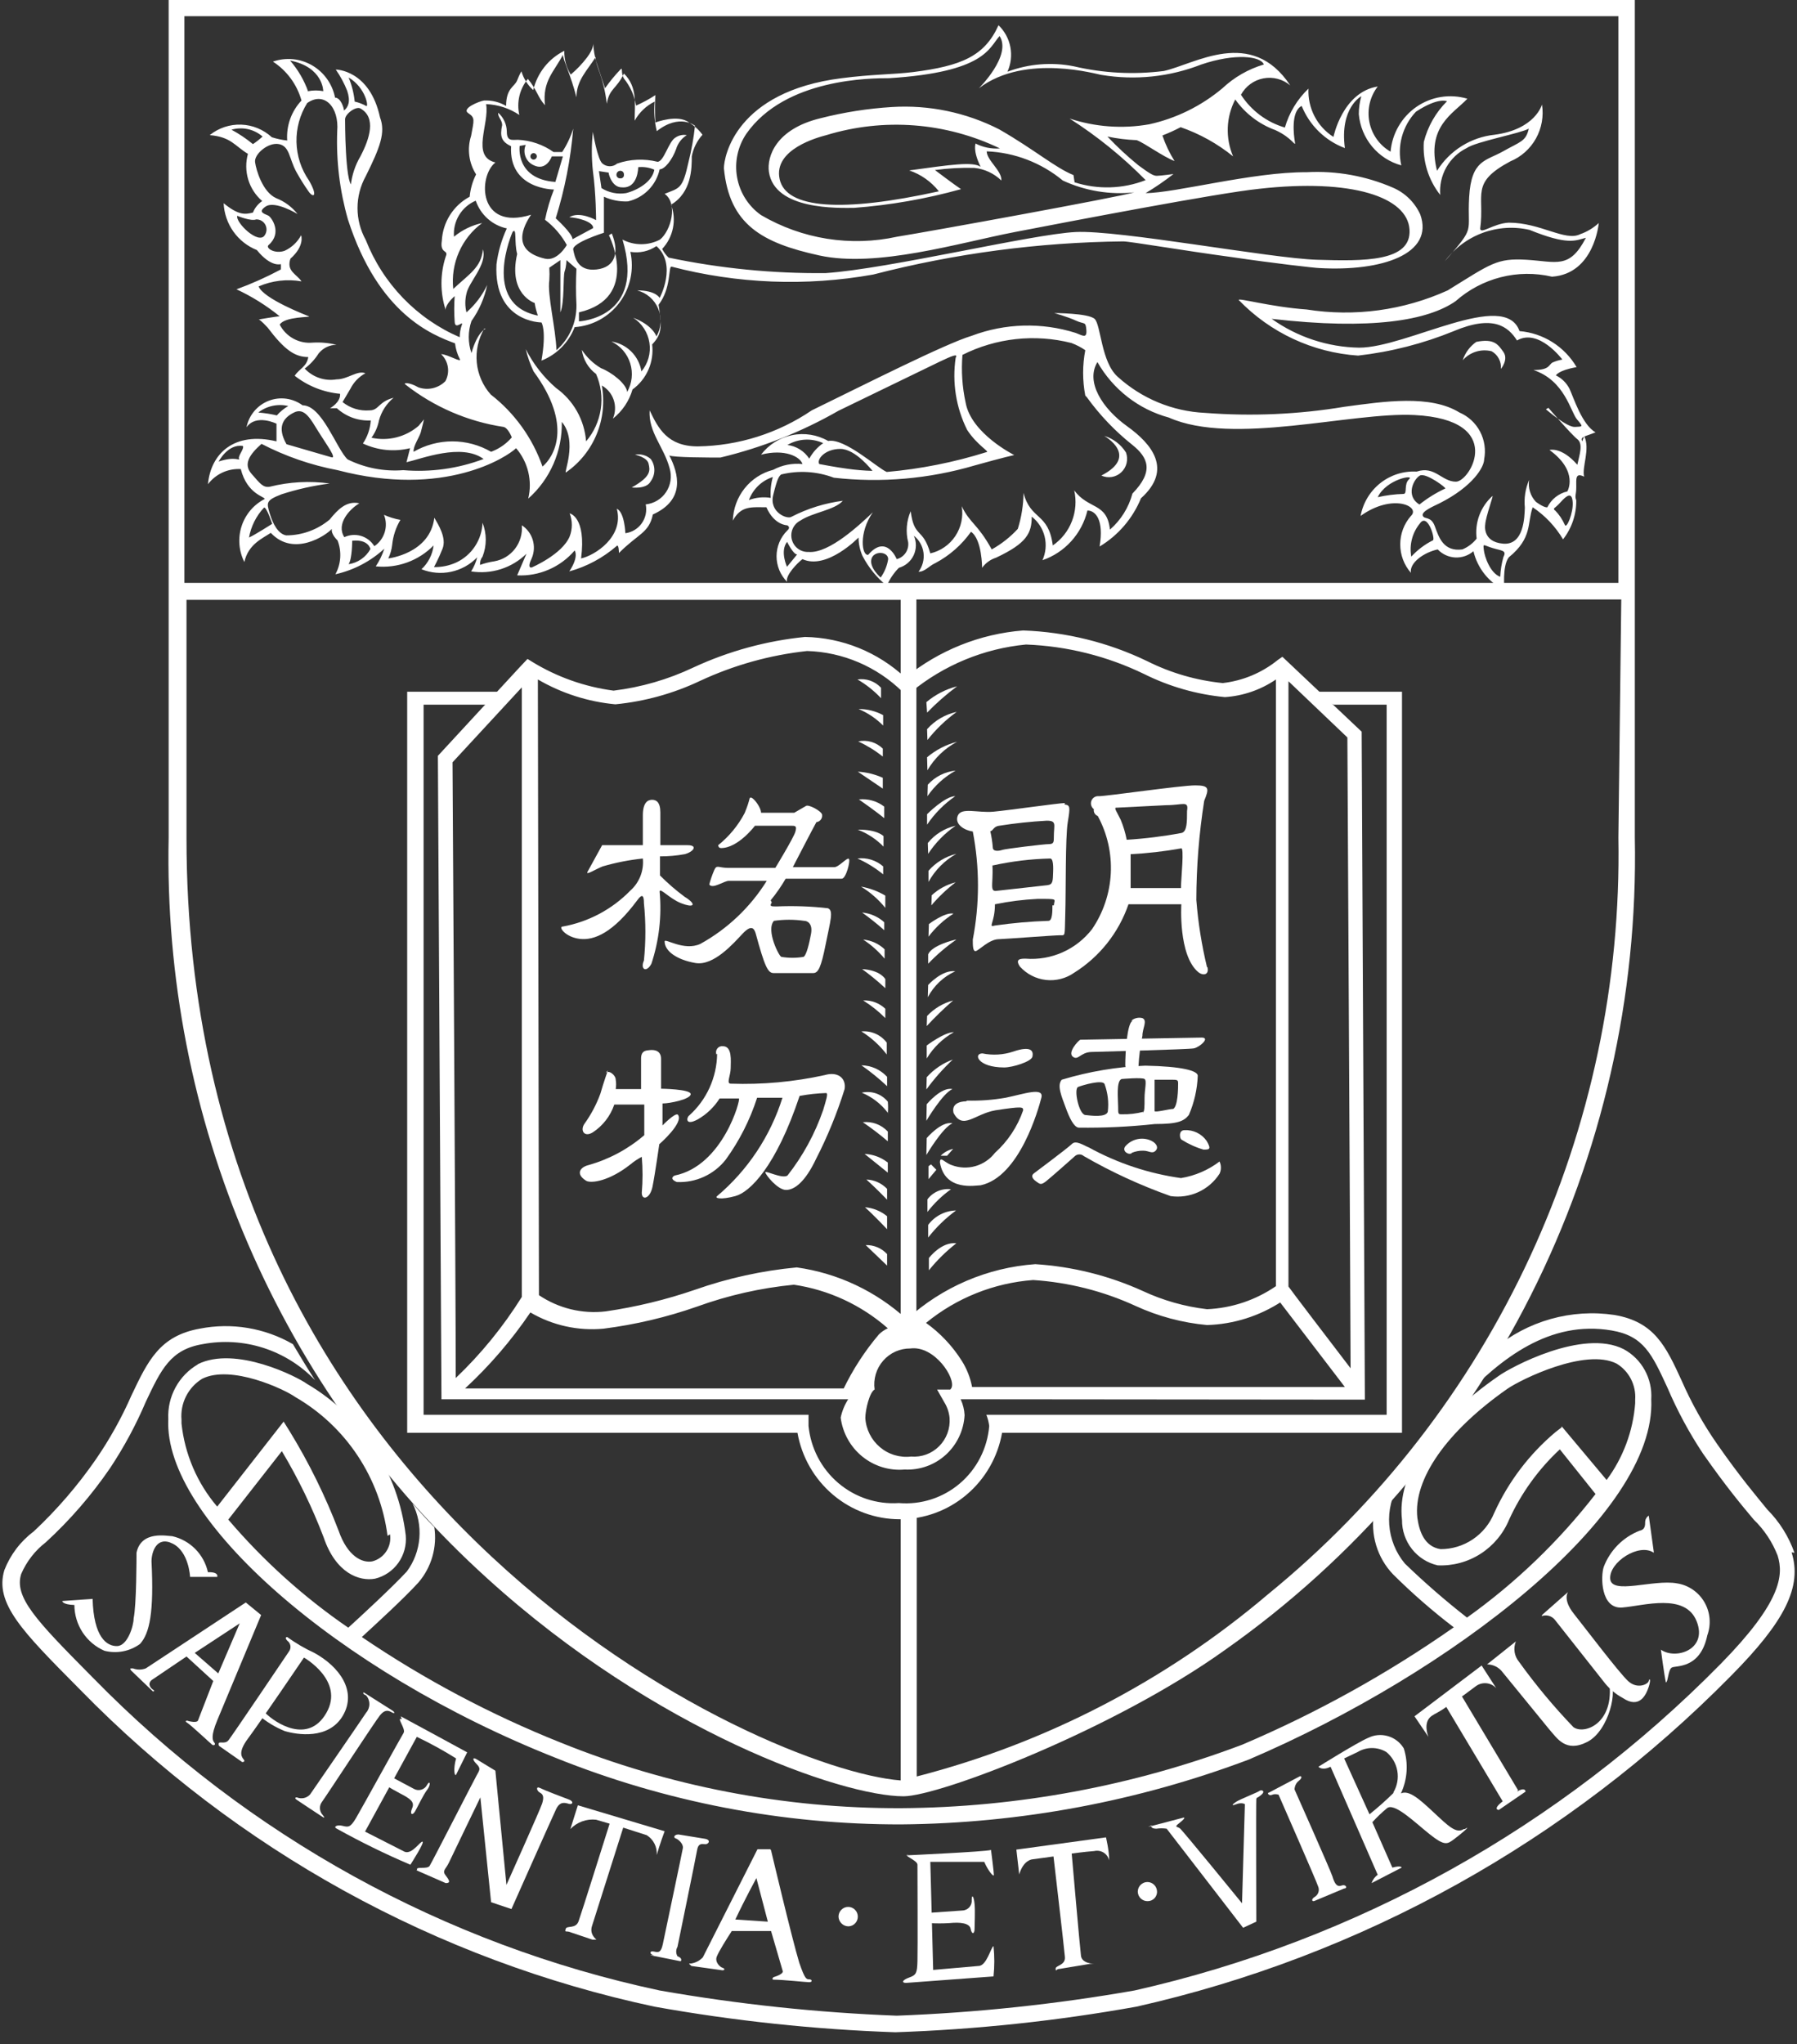 <svg width="102" height="116" viewBox="0 0 102 116" fill="none" xmlns="http://www.w3.org/2000/svg">
<rect x="0" y="0" width="102" height="116" fill="#333333" stroke="none"/>
<path d="M9.573 0V47.534C9.408 55.44 10.938 63.289 14.059 70.544C17.179 77.799 21.816 84.288 27.652 89.568C37.219 98.257 47.799 101.937 51.285 101.937C53.312 101.937 63.223 98.155 69.527 93.636C76.863 88.473 82.824 81.565 86.882 73.523C90.941 65.482 92.972 56.556 92.795 47.534V0H9.573ZM91.862 47.534C92.006 55.745 90.29 63.88 86.844 71.32C83.398 78.761 78.314 85.309 71.979 90.468C66.188 95.386 59.37 98.922 52.035 100.813V85.745C51.724 85.727 51.417 85.665 51.123 85.561V101.037C43.34 100.445 10.586 85.663 10.586 47.575V34.04H51.123V76.545C51.385 76.358 51.694 76.251 52.015 76.238V34.02H92.025L91.862 47.534ZM91.862 33.079H10.465V0.92H91.862V33.079Z" fill="white"/>
<path d="M29.192 39.254H23.112V81.309H45.265C45.508 82.685 46.222 83.93 47.284 84.827C48.346 85.725 49.687 86.216 51.072 86.216C52.457 86.216 53.798 85.725 54.859 84.827C55.921 83.93 56.636 82.685 56.879 81.309H79.579V39.254H73.864L75.708 39.99H78.708V80.287H55.987C56.067 80.491 56.121 80.703 56.149 80.921C56.098 81.548 55.925 82.159 55.639 82.718C55.354 83.278 54.961 83.775 54.485 84.181C54.009 84.588 53.458 84.895 52.863 85.087C52.269 85.278 51.643 85.349 51.021 85.296C49.77 85.382 48.535 84.973 47.578 84.156C46.621 83.34 46.017 82.179 45.893 80.921V80.287H24.044V39.99H27.55L29.192 39.254Z" fill="white"/>
<path d="M11.235 77.424C10.698 77.735 10.257 78.191 9.96 78.739C9.663 79.287 9.522 79.907 9.553 80.531C9.269 86.174 19.14 94.843 31.523 99.749C37.771 102.263 44.438 103.547 51.163 103.532C57.9 103.474 64.574 102.228 70.885 99.852C82.356 94.945 94.031 85.97 93.727 79.407C93.764 78.832 93.637 78.259 93.36 77.755C93.084 77.251 92.669 76.838 92.166 76.565C89.836 75.379 85.721 77.608 85.073 78.078C81.282 80.695 79.276 83.68 79.58 86.256C79.575 86.854 79.773 87.436 80.142 87.905C80.511 88.374 81.028 88.701 81.607 88.832C82.465 88.87 83.313 88.641 84.038 88.177C84.763 87.712 85.329 87.035 85.66 86.235C86.35 84.728 87.328 83.373 88.538 82.249L90.565 84.784C88.484 87.467 86.026 89.829 83.269 91.796C82.041 90.837 80.863 89.814 79.742 88.73C79.223 88.107 78.913 87.335 78.855 86.523C78.796 85.712 78.993 84.903 79.418 84.211C78.951 84.743 78.485 85.275 77.999 85.786C77.886 86.422 77.925 87.076 78.112 87.695C78.299 88.313 78.628 88.878 79.073 89.343C80.156 90.419 81.307 91.423 82.519 92.348C78.752 94.984 74.724 97.217 70.499 99.013C64.307 101.351 57.755 102.569 51.143 102.612C44.527 102.635 37.969 101.372 31.827 98.891C27.862 97.309 24.077 95.301 20.538 92.9C21.268 92.226 22.95 90.692 23.761 89.793C24.124 89.367 24.391 88.867 24.545 88.327C24.699 87.787 24.736 87.22 24.652 86.665C24.227 86.236 23.822 85.786 23.416 85.315C23.726 85.925 23.86 86.611 23.803 87.294C23.746 87.978 23.499 88.631 23.092 89.18C22.241 90.1 20.376 91.817 19.768 92.369C17.24 90.635 14.951 88.573 12.958 86.235L15.998 82.351C16.928 83.907 17.721 85.542 18.369 87.237C19.058 89.282 20.396 89.752 21.288 89.588C21.822 89.458 22.292 89.139 22.611 88.689C22.931 88.238 23.08 87.687 23.031 87.135C22.819 85.36 22.202 83.659 21.228 82.165C20.254 80.671 18.949 79.426 17.417 78.528C16.89 78.139 13.363 76.34 11.214 77.424M88.64 81.002L88.295 81.267C86.806 82.517 85.614 84.09 84.809 85.867C84.56 86.474 84.138 86.992 83.597 87.356C83.056 87.72 82.419 87.913 81.769 87.912C80.836 87.769 80.553 86.869 80.451 86.133C80.208 83.946 82.113 81.227 85.559 78.814C86.329 78.282 89.977 76.483 91.761 77.383C92.106 77.593 92.387 77.895 92.573 78.255C92.759 78.616 92.843 79.022 92.815 79.427V79.632C92.696 81.209 92.133 82.72 91.194 83.987L88.64 80.94M22.139 87.074C22.19 87.411 22.114 87.754 21.926 88.038C21.739 88.322 21.453 88.524 21.126 88.607C20.558 88.709 19.727 88.321 19.221 86.869C18.47 84.906 17.541 83.017 16.444 81.227L16.099 80.674L12.329 85.499C11.193 84.17 10.486 82.522 10.302 80.777C10.302 80.777 10.302 80.634 10.302 80.572C10.263 80.112 10.352 79.649 10.56 79.237C10.768 78.826 11.086 78.481 11.478 78.242C13.12 77.424 16.14 78.835 16.768 79.284C18.182 80.102 19.389 81.237 20.296 82.602C21.203 83.968 21.785 85.526 21.997 87.156M101.855 88.116C101.529 87.193 101.003 86.355 100.314 85.663C99.666 84.866 98.774 83.823 97.477 81.963C96.684 80.827 96.006 79.615 95.45 78.344C94.558 76.402 93.909 75.011 91.639 74.623C90.431 74.442 89.198 74.52 88.022 74.851C86.845 75.183 85.75 75.759 84.809 76.545C84.201 77.567 83.573 78.589 82.904 79.489C85.214 77.056 87.971 74.909 91.477 75.502C93.301 75.809 93.768 76.851 94.639 78.732C95.199 80.046 95.877 81.306 96.666 82.494C97.983 84.375 98.875 85.438 99.544 86.235C100.139 86.809 100.602 87.507 100.902 88.28C101.247 89.404 101.105 90.917 97.679 94.413C88.571 103.676 77.021 110.111 64.399 112.957C59.936 113.739 55.426 114.217 50.9 114.388C46.387 114.215 41.891 113.737 37.442 112.957C25.236 110.353 14.058 104.189 5.296 95.231L5.114 95.047C2.033 91.939 0.797 90.631 1.202 89.323C1.508 88.612 1.99 87.993 2.6 87.523C3.972 86.264 5.196 84.851 6.249 83.312C7.038 82.124 7.717 80.865 8.276 79.55C9.147 77.71 9.674 76.586 11.498 76.279C12.647 76.061 13.832 76.134 14.946 76.49C16.06 76.847 17.069 77.477 17.883 78.323C17.457 77.669 17.052 76.995 16.626 76.279C15.024 75.356 13.147 75.044 11.336 75.4C9.066 75.809 8.397 77.219 7.465 79.182C6.905 80.457 6.227 81.676 5.438 82.821C4.41 84.307 3.228 85.678 1.911 86.91C1.165 87.468 0.59 88.226 0.249 89.098C-0.318 90.979 1.263 92.573 4.404 95.742L4.566 95.906C13.447 104.992 24.781 111.242 37.158 113.877C41.672 114.685 46.237 115.17 50.819 115.328C55.408 115.172 59.98 114.687 64.5 113.877C77.295 110.999 89.005 104.486 98.247 95.108C101.328 92.001 102.301 90.038 101.693 88.096" fill="white"/>
<path d="M35.84 27.661C35.84 27.661 36.692 27.784 36.935 27.314C37.07 27.13 37.143 26.908 37.143 26.68C37.143 26.451 37.07 26.229 36.935 26.046C36.814 25.941 36.671 25.864 36.516 25.822C36.362 25.779 36.2 25.772 36.043 25.801C36.043 25.801 36.732 25.944 36.813 26.312C36.894 26.68 36.996 27.027 35.861 27.661" fill="white"/>
<path d="M83.025 20.445C83.226 20.217 83.486 20.049 83.775 19.958C84.064 19.868 84.373 19.86 84.667 19.933C84.841 20.031 84.984 20.178 85.077 20.356C85.171 20.534 85.211 20.735 85.194 20.935C85.194 20.935 85.639 20.404 85.335 19.974C85.031 19.545 84.808 19.198 83.795 19.402C83.433 19.656 83.162 20.022 83.025 20.445Z" fill="white"/>
<path d="M62.676 24.738C62.676 24.738 64.703 25.863 62.514 26.987C62.7 27.072 62.906 27.1 63.107 27.067C63.308 27.035 63.496 26.942 63.645 26.802C63.794 26.663 63.9 26.481 63.947 26.281C63.995 26.081 63.983 25.872 63.912 25.679C63.628 25.224 63.188 24.889 62.676 24.738Z" fill="white"/>
<path d="M89.917 24.739C90.282 25.475 89.775 26.518 89.917 27.049C89.41 26.804 89.471 27.172 89.471 27.642C89.471 28.112 89.37 28.112 89.471 28.398C89.478 29.199 89.213 29.978 88.721 30.607C88.288 29.879 87.699 29.257 86.998 28.787C86.674 29.686 86.998 30.525 85.64 31.629C85.255 32.12 85.397 33.489 85.397 33.489C84.96 33.276 84.574 32.967 84.269 32.585C83.965 32.203 83.747 31.758 83.634 31.281C83.347 31.528 82.977 31.655 82.6 31.636C82.224 31.617 81.868 31.453 81.607 31.179C80.837 31.343 79.986 31.935 80.087 32.508C79.695 32.063 79.479 31.488 79.479 30.893C79.479 30.297 79.695 29.723 80.087 29.278C80.654 28.746 79.053 27.969 77.229 29.278C77.366 28.54 77.764 27.878 78.35 27.415C78.936 26.952 79.668 26.72 80.411 26.763C81.445 26.415 81.83 27.335 82.641 27.335C83.451 27.335 85.519 23.819 80.29 23.553C76.722 23.369 69.973 25.311 66.345 23.696C65.497 23.466 64.702 23.07 64.007 22.53C63.311 21.989 62.728 21.316 62.291 20.548C61.602 21.672 62.575 23.185 63.974 24.187C65.372 25.189 66.588 26.64 64.764 28.276C64.294 29.421 63.469 30.382 62.413 31.015C62.676 29.482 62.17 28.971 61.724 28.971C61.568 29.62 61.252 30.219 60.806 30.712C60.359 31.206 59.797 31.577 59.17 31.792C59.361 31.372 59.405 30.898 59.295 30.448C59.184 29.999 58.926 29.601 58.562 29.319C58.562 30.259 58.278 30.831 56.535 31.649C56.218 31.75 55.941 31.951 55.745 32.222C55.745 32.222 55.745 30.607 55.116 30.177C54.587 30.922 53.893 31.531 53.089 31.956C52.724 32.12 52.502 32.447 52.137 32.447C52.367 32.139 52.468 31.752 52.419 31.37C52.37 30.988 52.174 30.64 51.873 30.402C51.95 30.577 51.989 30.766 51.986 30.957C51.984 31.148 51.941 31.336 51.861 31.509C51.78 31.681 51.663 31.834 51.518 31.957C51.374 32.08 51.204 32.17 51.022 32.222C50.731 32.516 50.497 32.863 50.333 33.244C49.765 32.777 49.296 32.2 48.955 31.547C48.811 31.218 48.735 30.864 48.732 30.504C48.732 30.504 46.928 32.365 45.55 31.731C45.266 31.936 44.556 32.671 44.678 33.019C44.488 32.829 44.337 32.603 44.234 32.354C44.132 32.105 44.078 31.837 44.078 31.567C44.078 31.298 44.132 31.03 44.234 30.781C44.337 30.532 44.488 30.306 44.678 30.116C44.921 29.911 44.678 29.809 44.678 29.809C44.678 29.809 43.948 29.809 43.502 28.787C42.651 28.787 42.063 28.685 41.597 29.543C41.617 28.877 41.85 28.235 42.264 27.715C42.677 27.195 43.247 26.825 43.888 26.661C44.397 26.388 44.976 26.275 45.55 26.334C45.428 25.925 44.556 25.454 43.198 25.802C43.633 25.23 44.259 24.837 44.959 24.694C45.66 24.551 46.388 24.669 47.009 25.025C47.941 24.841 49.826 26.579 50.333 26.783C52.252 26.614 54.148 26.237 55.988 25.659C56.231 25.659 55.461 25.27 54.893 24.391C54.265 23.128 54.039 21.7 54.245 20.302C54.407 20.037 54.022 20.2 53.333 20.527L47.597 23.308C45.497 24.511 43.238 25.406 40.888 25.966C40.401 25.966 38.152 25.966 37.989 25.843C38.516 26.865 38.922 28.358 37.057 29.196C36.834 30.259 36.226 30.279 35.132 31.384C35.132 31.384 35.132 30.831 34.99 30.995C34.214 31.666 33.3 32.154 32.314 32.426C32.882 31.567 32.618 31.24 32.618 31.24C32.216 31.71 31.713 32.081 31.148 32.325C30.583 32.57 29.97 32.681 29.355 32.651L29.882 31.424C29.471 31.826 28.974 32.125 28.428 32.299C27.883 32.472 27.305 32.516 26.741 32.426C26.898 32.181 27.015 31.912 27.085 31.629C26.683 32.043 26.168 32.328 25.605 32.448C25.043 32.568 24.457 32.518 23.923 32.303C24.305 31.951 24.55 31.472 24.612 30.954C24.187 31.386 23.672 31.716 23.104 31.921C22.535 32.127 21.929 32.201 21.329 32.14C21.536 31.83 21.699 31.493 21.815 31.138C21.031 31.858 20.074 32.358 19.038 32.59C19.197 32.298 19.29 31.975 19.311 31.642C19.332 31.31 19.281 30.978 19.16 30.668C19.16 30.668 18.775 30.32 18.836 30.014C18.512 30.382 16.667 31.629 15.37 30.238C14.924 30.545 14.093 30.872 13.87 31.895C13.713 31.583 13.618 31.244 13.591 30.895C13.563 30.547 13.605 30.196 13.712 29.864C13.819 29.532 13.991 29.224 14.216 28.958C14.441 28.693 14.716 28.475 15.025 28.317C15.025 28.174 14.032 28.051 13.667 26.62C13.311 26.599 12.954 26.666 12.629 26.815C12.304 26.965 12.021 27.193 11.803 27.479C11.965 25.741 13.282 24.473 15.694 25.046V24.044C15.694 24.044 14.539 23.471 13.992 24.248C14.059 23.912 14.209 23.598 14.428 23.336C14.647 23.073 14.928 22.871 15.245 22.747C15.562 22.622 15.904 22.581 16.241 22.625C16.579 22.67 16.899 22.799 17.174 23.001C18.289 23.001 19.099 25.475 19.728 26.068C20.708 26.555 21.8 26.767 22.89 26.681C24.437 26.811 25.995 26.595 27.45 26.047C26.193 25.127 23.903 26.047 23.072 26.231C23.254 25.536 23.275 25.434 23.275 25.434C22.379 25.655 21.435 25.561 20.599 25.168C20.861 24.78 21.015 24.328 21.045 23.86C20.695 23.878 20.344 23.826 20.013 23.707C19.683 23.587 19.379 23.403 19.12 23.165H18.735C18.735 23.165 19.343 22.838 19.302 22.347C18.364 22.262 17.471 21.907 16.728 21.325C16.971 20.936 17.417 20.814 17.498 20.262C16.748 20.262 16.16 19.873 15.188 18.585C14.802 18.176 14.721 18.135 14.681 18.135C14.64 18.135 15.714 17.951 15.877 17.951C15.124 17.341 14.301 16.826 13.424 16.418C14.287 16.102 15.127 15.726 15.938 15.293C15.947 15.191 15.947 15.089 15.938 14.987C15.938 14.987 15.39 15.191 14.579 14.19C14.045 13.977 13.582 13.613 13.248 13.142C12.913 12.67 12.721 12.111 12.694 11.532C13.566 12.247 13.931 12.165 14.357 12.063C14.463 11.797 14.647 11.569 14.883 11.409C14.509 11.088 14.233 10.664 14.089 10.19C13.946 9.715 13.94 9.209 14.073 8.731C13.323 8.281 13.12 7.77 11.904 7.668C12.41 7.261 13.043 7.05 13.69 7.073C14.336 7.095 14.954 7.35 15.431 7.79C15.715 7.88 16.006 7.942 16.302 7.974C16.273 7.56 16.331 7.144 16.47 6.753C16.61 6.363 16.829 6.006 17.113 5.705C16.857 4.794 16.281 4.009 15.492 3.497C15.856 3.37 16.243 3.323 16.627 3.359C17.011 3.396 17.382 3.515 17.716 3.709C18.051 3.903 18.34 4.167 18.564 4.483C18.789 4.799 18.944 5.16 19.018 5.541C19.343 5.541 19.525 6.134 19.525 6.277C19.768 6.073 19.91 5.766 19.707 5.153C19.539 4.727 19.321 4.322 19.059 3.947C19.059 3.947 20.984 3.947 21.572 6.666C21.896 7.525 21.572 8.363 20.761 9.998C20.454 10.551 20.293 11.174 20.293 11.808C20.293 12.441 20.454 13.064 20.761 13.617C21.245 14.847 21.965 15.967 22.879 16.915C23.794 17.862 24.886 18.617 26.092 19.137C26.095 18.9 26.136 18.666 26.213 18.442C26.335 18.135 25.828 18.769 25.808 18.258C25.773 17.775 25.773 17.29 25.808 16.806C25.585 16.99 25.241 17.399 25.301 17.604C24.977 16.615 24.977 15.546 25.301 14.557C25.484 14.149 24.957 14.435 25.078 13.658C25.106 13.14 25.266 12.638 25.543 12.201C25.82 11.764 26.205 11.406 26.66 11.164C26.7 10.722 26.824 10.291 27.024 9.896C26.819 9.575 26.688 9.213 26.639 8.835C26.589 8.456 26.624 8.072 26.741 7.709C26.903 6.809 26.984 6.686 26.578 6.421C26.173 6.155 27.207 5.746 27.47 5.705C27.91 5.683 28.346 5.79 28.727 6.012C28.727 4.989 29.213 4.928 29.355 4.56C29.497 4.192 29.598 4.049 29.598 4.049C29.718 4.459 29.95 4.828 30.267 5.112C30.381 4.633 30.598 4.185 30.902 3.799C31.207 3.414 31.592 3.102 32.031 2.884C32.019 3.36 32.145 3.829 32.395 4.233C32.741 3.942 33.054 3.613 33.328 3.252C33.713 2.74 33.672 2.454 33.672 2.454C33.689 2.843 33.758 3.228 33.875 3.599C33.997 3.988 34.28 4.805 34.341 5.01C34.605 4.634 34.897 4.279 35.213 3.947C35.375 3.783 35.213 4.09 35.415 4.458C35.773 4.9 36.01 5.428 36.105 5.991C36.485 5.824 36.851 5.626 37.199 5.398C37.172 5.916 37.172 6.435 37.199 6.952C37.199 6.952 38.476 6.461 39.104 6.952C39.406 7.127 39.669 7.364 39.874 7.647C39.563 7.991 39.352 8.416 39.266 8.874C39.266 9.528 39.266 10.918 38.091 11.614C38.249 12.038 38.286 12.5 38.196 12.944C38.107 13.389 37.895 13.8 37.584 14.128C37.679 14.31 37.802 14.476 37.949 14.619C40.882 15.234 43.872 15.529 46.867 15.498C50.475 15.253 58.562 13.29 61.055 13.167C63.548 13.045 72.101 14.66 74.756 14.742C77.411 14.823 80.127 14.864 80.006 13.024C79.884 11.184 76.763 10.121 71.473 10.714C69.101 10.959 60.791 12.554 57.609 13.167C54.427 13.781 49.765 15.212 46.502 14.496C43.239 13.781 41.395 12.738 41.09 9.549C41.09 8.894 41.759 5.194 47.779 4.437C49.502 4.213 50.657 4.233 51.833 4.09C54.569 3.742 55.886 3.19 56.677 1.432C57.023 1.764 57.258 2.196 57.349 2.669C57.44 3.142 57.382 3.631 57.184 4.069C58.388 3.619 59.693 3.513 60.953 3.763C62.627 4.155 64.356 4.245 66.061 4.029C67.825 3.64 71.027 1.514 73.236 4.846C73.027 4.671 72.782 4.544 72.519 4.475C72.256 4.405 71.981 4.396 71.713 4.447C71.446 4.498 71.193 4.607 70.973 4.768C70.753 4.929 70.57 5.138 70.439 5.378C71.023 6.279 71.907 6.939 72.932 7.238C73.175 6.395 73.637 5.633 74.27 5.03C74.245 5.573 74.363 6.112 74.612 6.594C74.861 7.075 75.233 7.481 75.689 7.77C75.689 7.77 76.195 5.235 78.202 4.908C77.984 5.19 77.829 5.517 77.747 5.865C77.665 6.213 77.659 6.575 77.728 6.926C77.797 7.277 77.941 7.609 78.148 7.899C78.356 8.19 78.623 8.431 78.931 8.608C78.974 8.1 79.128 7.608 79.383 7.168C79.637 6.727 79.986 6.349 80.403 6.061C80.82 5.774 81.296 5.583 81.795 5.504C82.294 5.425 82.805 5.458 83.289 5.603C82.479 6.461 80.938 7.177 81.567 9.692C81.922 9.124 82.4 8.645 82.965 8.291C83.53 7.937 84.168 7.717 84.83 7.647C87.16 7.341 87.525 5.93 87.525 5.93C87.63 6.595 87.508 7.275 87.181 7.862C86.853 8.448 86.339 8.906 85.722 9.16C83.431 10.387 84.282 11.021 84.019 12.963C84.019 13.331 84.769 12.677 85.64 12.636C87.444 12.636 88.843 13.719 89.694 13.29C90.085 13.153 90.443 12.938 90.748 12.656C90.748 12.656 90.505 15.539 88.093 15.702C87.137 15.479 86.142 15.489 85.19 15.731C84.239 15.973 83.358 16.439 82.62 17.093C81.06 18.176 77.878 18.749 72.182 18.094C73.637 19.13 75.368 19.7 77.148 19.73C79.864 19.73 85.417 16.398 86.249 18.79C86.911 18.845 87.552 19.06 88.116 19.415C88.68 19.771 89.151 20.257 89.491 20.834C88.437 21.018 88.316 21.304 88.316 21.304C88.647 21.466 88.917 21.731 89.086 22.061C89.309 22.531 89.795 24.105 90.566 24.535C89.958 24.78 89.674 24.78 89.816 25.046M55.359 8.138C55.79 8.362 56.275 8.461 56.758 8.424C53.682 6.943 50.17 6.673 46.907 7.668C46.441 7.79 43.888 8.465 44.252 10.162C44.617 11.859 47.82 12.063 53.292 10.857C52.855 10.307 52.272 9.896 51.61 9.671C53.981 9.344 55.218 9.16 55.663 9.467C55.197 8.526 55.38 8.138 55.38 8.138M60.994 10.346C62.313 10.769 63.736 10.726 65.028 10.223C63.723 8.898 62.275 7.726 60.71 6.727C62.167 7.209 63.72 7.321 65.23 7.054C66.758 6.719 68.183 6.018 69.385 5.01C70.054 4.382 70.859 3.92 71.736 3.66C71.574 3.19 70.115 3.006 68.189 3.66C66.391 4.364 64.438 4.569 62.534 4.253C62.372 4.253 58.217 2.986 55.562 5.01C55.562 5.01 57.447 3.149 56.738 2.045C56.13 2.72 55.927 4.09 50.475 4.437C49.461 4.437 44.577 4.437 42.367 7.586C41.873 8.311 41.683 9.203 41.839 10.069C41.995 10.934 42.483 11.703 43.198 12.206C45.53 13.573 48.285 14.011 50.921 13.433C52.947 13.106 63.386 11.205 64.379 10.918C62.992 11.065 61.592 10.832 60.325 10.244C59.103 9.233 57.587 8.652 56.008 8.588C56.008 9.099 56.88 9.692 56.839 10.244C56.419 9.838 55.877 9.586 55.299 9.528C54.553 9.509 53.808 9.55 53.069 9.651C53.069 9.651 54.204 10.509 54.549 10.734C52.561 11.287 50.525 11.643 48.468 11.797C47.597 11.797 43.969 11.941 43.644 9.753C43.523 8.894 44.029 7.32 46.583 6.707C47.912 6.369 49.269 6.157 50.637 6.073C52.739 5.944 54.838 6.382 56.717 7.341C58.744 8.506 59.879 9.508 60.933 9.937M19.788 4.397C19.97 4.833 20.086 5.295 20.133 5.766C20.36 5.816 20.578 5.899 20.782 6.012C20.944 6.134 20.782 4.989 19.788 4.397ZM19.91 10.53C19.972 9.945 20.159 9.38 20.457 8.874C20.984 7.872 21.369 6.666 20.457 6.155C20.194 6.012 19.566 6.482 19.586 6.789C19.586 6.789 19.586 10.407 19.991 10.53M17.498 5.173C17.779 5.12 18.068 5.12 18.349 5.173C18.349 5.173 18.349 3.804 16.464 3.436C16.918 3.957 17.269 4.56 17.498 5.214M14.357 8.179C14.55 8.05 14.732 7.906 14.904 7.749C14.665 7.541 14.379 7.396 14.071 7.329C13.763 7.261 13.443 7.272 13.14 7.361C13.571 7.594 13.978 7.868 14.357 8.179ZM14.539 12.452C14.255 12.574 13.465 12.247 13.465 12.247C13.363 12.636 14.681 13.903 15.025 13.351C15.086 13.264 15.121 13.161 15.127 13.055C15.132 12.949 15.109 12.843 15.058 12.75C15.008 12.656 14.932 12.579 14.841 12.526C14.749 12.474 14.644 12.448 14.539 12.452ZM27.977 25.598C28.391 25.428 28.759 25.161 29.051 24.821C29.051 24.821 28.848 24.289 28.585 24.228C26.561 23.923 24.649 23.099 23.031 21.836C22.829 21.693 23.254 21.693 23.741 21.979C24.004 22.074 24.288 22.091 24.561 22.03C24.833 21.968 25.083 21.83 25.281 21.631C25.415 21.385 25.464 21.1 25.42 20.823C25.376 20.545 25.241 20.29 25.038 20.098C25.403 20.098 26.254 20.63 26.092 20.364C25.953 20.089 25.864 19.791 25.828 19.485C24.572 19.014 21.491 17.869 19.748 12.452C19.285 10.832 19.08 9.148 19.14 7.463C19.262 6.053 18.39 5.173 17.437 5.848C17.023 6.509 16.811 7.279 16.829 8.061C16.847 8.843 17.094 9.603 17.539 10.244C18.045 11.123 17.802 11.245 17.539 10.898C17.273 10.524 17.03 10.135 16.809 9.733C16.404 8.976 16.444 8.301 15.836 8.179C15.228 8.056 14.417 8.751 14.478 9.201C14.539 9.651 14.904 10.898 15.674 11.245C16.151 11.431 16.571 11.742 16.89 12.145C16.89 12.145 15.613 11.368 15.086 11.716C14.559 12.063 15.086 12.145 15.248 12.247C15.411 12.35 16.039 13.208 15.248 13.903C15.046 14.067 15.593 14.435 16.16 14.23C16.557 14.046 16.884 13.738 17.093 13.351C17.093 13.351 17.316 13.944 16.485 14.68C16.241 15.396 16.849 15.559 17.113 15.968C16.292 15.824 15.447 15.923 14.681 16.254C14.944 16.95 17.377 17.89 17.539 17.951C17.701 18.013 16.16 17.951 15.877 18.422C16.052 18.759 16.323 19.037 16.655 19.219C16.987 19.401 17.365 19.479 17.741 19.444C18.198 19.416 18.655 19.458 19.099 19.567C18.905 19.568 18.713 19.613 18.538 19.697C18.363 19.782 18.209 19.905 18.086 20.057C17.877 20.39 17.609 20.681 17.295 20.916C17.523 21.159 17.807 21.342 18.122 21.449C18.436 21.556 18.772 21.584 19.099 21.529C19.748 21.529 20.275 20.998 20.741 21.182C20.375 21.38 20.078 21.686 19.89 22.061L19.444 22.817C19.879 23.167 20.43 23.336 20.984 23.287C21.511 23.287 21.471 22.797 22.342 22.572C21.939 22.903 21.648 23.354 21.511 23.86C21.443 24.215 21.297 24.55 21.086 24.841C21.553 24.945 22.038 24.937 22.502 24.82C22.966 24.703 23.397 24.48 23.761 24.166L24.065 23.799C24.065 23.799 23.964 24.248 23.883 24.535C23.802 24.821 23.437 25.332 23.477 25.639C24.147 25.251 24.905 25.047 25.676 25.047C26.448 25.047 27.206 25.251 27.875 25.639M16.687 23.41C16.059 23.717 15.714 24.248 16.262 25.209L18.795 25.945C19.16 26.068 18.532 25.23 18.086 24.514C17.64 23.799 17.295 23.103 16.687 23.41ZM15.714 23.574C15.9 23.361 16.119 23.181 16.363 23.042C16.07 22.972 15.765 22.969 15.471 23.032C15.176 23.096 14.899 23.225 14.661 23.41C15.015 23.438 15.368 23.492 15.714 23.574ZM13.789 25.311C12.938 25.168 12.411 26.191 12.411 26.191C13.404 25.863 13.627 26.191 13.566 26.027C13.505 25.863 13.87 25.475 13.789 25.311ZM50.414 31.731C50.414 31.281 49.583 31.24 49.461 31.731C49.34 32.222 49.988 32.774 49.988 32.774C50.209 32.464 50.354 32.107 50.414 31.731ZM61.602 22.449C61.439 21.598 61.439 20.724 61.602 19.873C61.356 19.705 61.091 19.567 60.812 19.464C58.737 18.939 56.545 19.178 54.63 20.139C54.556 21.049 54.617 21.966 54.812 22.858C55.136 24.616 57.569 25.823 57.569 25.823C57.569 25.823 57.001 25.945 55.319 26.415C52.729 27.177 50.014 27.413 47.333 27.11C46.374 26.747 45.329 26.683 44.333 26.927C44.212 27.049 44.131 27.11 43.888 28.092C43.644 29.073 44.698 29.503 44.941 29.319C45.849 28.853 46.83 28.549 47.84 28.419C47.374 28.951 46.137 29.073 45.428 29.543C45.237 29.641 45.086 29.801 44.998 29.997C44.91 30.194 44.892 30.415 44.947 30.623C45.002 30.831 45.126 31.015 45.298 31.142C45.47 31.269 45.681 31.333 45.894 31.322C47.07 31.424 48.853 29.727 49.542 29.073C48.732 30.238 48.914 31.547 49.279 31.486C50.313 30.279 50.9 31.731 50.9 31.731C51.106 31.678 51.285 31.551 51.405 31.374C51.524 31.197 51.575 30.983 51.549 30.77C51.401 30.184 51.451 29.566 51.691 29.012C51.894 30.566 52.38 29.911 52.806 31.404C53.386 31.271 53.893 30.92 54.225 30.422C54.556 29.924 54.687 29.317 54.589 28.726C55.055 29.707 55.481 29.707 56.292 31.179C56.843 30.872 57.342 30.479 57.771 30.014C57.98 29.352 58.089 28.663 58.096 27.969C58.501 29.543 59.514 29.073 59.758 30.954C60.248 30.616 60.627 30.137 60.843 29.579C61.06 29.021 61.106 28.41 60.974 27.826C61.785 28.93 62.839 28.501 63.001 30.055C63.621 29.518 64.066 28.806 64.278 28.01C65.514 26.742 65.169 25.966 64.278 25.25C63.293 24.468 62.42 23.553 61.683 22.531M87.748 23.226C87.748 23.226 88.924 24.248 89.39 24.228C89.856 24.207 89.876 24.228 89.512 23.799C89.147 23.369 88.823 21.59 87.039 20.998C87.992 20.998 87.89 20.691 88.133 20.568C88.308 20.491 88.492 20.436 88.681 20.405C88.681 20.405 87.343 18.605 86.107 19.321C85.6 18.524 84.749 17.849 82.519 18.79C80.78 19.5 78.952 19.968 77.087 20.18C74.523 20.008 72.112 18.887 70.317 17.031C70.196 16.868 72.121 17.42 74.168 17.563C76.885 17.992 79.666 17.615 82.174 16.479C84.627 14.966 84.951 14.639 86.654 14.742C88.356 14.844 89.086 15.293 90.018 13.494C89.41 13.658 88.985 13.924 86.816 13.045C85.93 12.842 85.006 12.902 84.153 13.217C83.301 13.533 82.557 14.091 82.012 14.823C83.796 12.779 83.269 13.31 83.391 11.184C83.512 9.058 84.343 9.14 85.316 8.588C86.289 8.036 86.613 8.036 86.775 7.3C86.329 7.565 83.776 8.036 83.249 8.404C82.763 8.644 82.361 9.026 82.093 9.5C81.826 9.974 81.706 10.518 81.749 11.062C81.077 10.212 80.745 9.14 80.817 8.056C81.039 7.179 81.494 6.381 82.134 5.746C82.134 5.746 81.647 5.501 80.371 6.339C79.993 6.738 79.719 7.225 79.574 7.756C79.429 8.288 79.418 8.848 79.54 9.385C78.892 9.208 78.313 8.835 77.882 8.316C77.45 7.796 77.187 7.156 77.128 6.482C77.127 6.136 77.174 5.792 77.27 5.46C77.27 5.46 76.033 6.114 76.337 8.404C75.786 8.198 75.284 7.879 74.862 7.468C74.439 7.056 74.107 6.56 73.885 6.012C73.256 6.318 73.439 7.709 73.5 8.056C73.56 8.404 73.378 7.831 72.385 7.381C71.471 7.048 70.679 6.442 70.115 5.644C69.856 6.139 69.711 6.686 69.69 7.245C69.669 7.804 69.773 8.361 69.993 8.874C69.102 8.152 68.094 7.592 67.014 7.218C66.678 7.395 66.333 7.552 65.98 7.688C66.152 8.198 66.383 8.685 66.669 9.14C65.98 8.874 64.967 8.117 64.521 7.954C63.962 7.932 63.406 7.864 62.859 7.749C63.41 8.333 63.999 8.879 64.622 9.385C65.21 9.814 65.453 9.978 65.656 9.978C65.859 9.978 66.608 9.876 66.608 9.876C66.104 10.27 65.576 10.632 65.028 10.959C66.689 10.959 71.108 9.753 74.168 9.773C75.849 9.681 77.528 9.982 79.073 10.653C79.755 10.948 80.303 11.486 80.614 12.165C81.425 14.414 78.445 15.416 74.878 15.212C74.695 15.212 72.324 14.946 69.973 14.598C67.095 14.21 64.156 13.699 63.751 13.699C58.964 13.751 54.2 14.382 49.563 15.58C45.758 16.26 41.852 16.107 38.111 15.13C37.929 15.13 38.111 16.357 37.381 17.297C37.564 18.483 37.604 18.933 37.017 19.546C37.075 20.034 37.002 20.528 36.806 20.978C36.61 21.427 36.298 21.816 35.902 22.102C35.712 22.758 35.322 23.338 34.787 23.758C34.934 23.422 34.951 23.042 34.834 22.694C34.718 22.346 34.477 22.055 34.159 21.877C34.328 22.808 34.227 23.768 33.867 24.642C33.508 25.517 32.905 26.267 32.132 26.804C31.95 26.947 32.821 25.046 31.889 23.942C31.905 24.764 31.743 25.579 31.414 26.331C31.084 27.084 30.596 27.754 29.983 28.296C30.103 27.798 30.104 27.279 29.984 26.781C29.864 26.283 29.627 25.821 29.294 25.434C28.788 25.925 25.241 28.276 19.16 26.681C17.657 26.397 16.203 25.894 14.843 25.189C14.174 25.782 13.789 26.334 14.275 26.886C14.762 27.438 14.924 27.683 15.309 27.622C16.422 27.343 17.578 27.28 18.714 27.438C17.786 27.558 16.87 27.763 15.978 28.051C15.086 28.398 15.127 28.521 15.309 29.134C15.492 29.748 15.796 30.3 16.241 30.382C17.145 30.382 18.019 30.064 18.714 29.482C19.16 28.93 19.667 28.398 20.396 28.562C19.849 28.889 19.059 29.727 19.545 30.484C19.842 30.344 20.179 30.319 20.493 30.413C20.806 30.507 21.075 30.714 21.248 30.995C21.528 30.808 21.736 30.528 21.836 30.204C21.936 29.88 21.921 29.531 21.795 29.216C22.093 29.349 22.406 29.445 22.727 29.503C22.471 29.933 22.312 30.414 22.261 30.913C22.232 31.183 22.156 31.446 22.038 31.69C22.038 31.69 24.41 31.424 24.653 29.38C24.876 29.768 25.362 30.525 25.119 31.138C24.876 31.751 24.633 32.181 24.633 32.181C25.073 32.19 25.509 32.099 25.91 31.915C26.337 31.713 26.701 31.396 26.962 31C27.223 30.603 27.37 30.142 27.389 29.666C27.633 30.283 27.633 30.971 27.389 31.588C27.285 31.721 27.234 31.889 27.247 32.058C27.51 31.963 27.782 31.895 28.058 31.854C28.525 31.773 28.945 31.518 29.235 31.139C29.524 30.76 29.661 30.285 29.619 29.809C29.915 30.002 30.135 30.295 30.238 30.635C30.342 30.976 30.324 31.342 30.186 31.67C29.882 32.303 30.186 32.201 30.186 32.201C30.186 32.201 31.909 31.465 32.335 30.443C32.499 30.023 32.499 29.555 32.335 29.134C32.335 29.134 33.287 29.319 32.983 31.69C33.753 31.527 35.436 30.463 35.01 28.869C35.456 29.073 35.496 30.259 35.496 30.259C35.682 30.235 35.86 30.172 36.02 30.075C36.181 29.978 36.319 29.849 36.428 29.695C36.536 29.542 36.612 29.367 36.651 29.183C36.689 28.998 36.69 28.808 36.652 28.623C36.884 28.6 37.108 28.525 37.308 28.404C37.508 28.284 37.679 28.12 37.809 27.924C37.938 27.729 38.024 27.507 38.059 27.274C38.093 27.042 38.077 26.804 38.01 26.579C37.685 25.352 36.794 24.535 36.875 23.287C37.361 24.31 37.888 25.332 39.611 25.332C41.917 25.297 44.163 24.587 46.077 23.287C49.096 21.815 53.657 19.505 55.157 19.055C57.05 18.342 59.125 18.284 61.055 18.892C61.44 19.035 61.703 19.239 61.663 18.728C61.622 18.217 61.562 18.422 61.075 18.197C60.589 17.972 59.839 17.767 59.839 17.767C59.839 17.767 61.764 17.767 62.129 18.094C62.494 18.422 62.494 20.548 63.447 21.386C64.812 22.622 66.559 23.344 68.392 23.43C71.038 23.635 73.699 23.519 76.317 23.083C78.587 22.776 81.181 22.388 82.843 23.41C83.343 23.625 83.754 24.006 84.009 24.489C84.263 24.973 84.346 25.53 84.242 26.068C84.242 26.497 83.614 27.601 81.708 28.562C81.425 28.705 80.675 29.012 80.756 29.257C80.837 29.503 81.222 29.257 81.445 29.87C81.668 30.484 81.931 31.322 83.005 31.179C83.323 31.047 83.602 30.836 83.816 30.566C83.759 30.121 83.811 29.669 83.966 29.248C84.122 28.828 84.376 28.452 84.708 28.153C84.809 28.03 84.323 29.339 84.303 29.768C84.303 29.768 84.12 30.75 85.316 30.852C86.512 30.954 86.532 29.319 86.552 28.807C86.498 28.27 86.582 27.728 86.796 27.233C86.76 27.457 86.777 27.686 86.844 27.902C86.91 28.119 87.026 28.316 87.181 28.48C87.688 28.848 87.829 28.787 87.829 28.787C87.941 28.561 88.1 28.364 88.296 28.208C88.493 28.053 88.721 27.943 88.964 27.887C88.964 27.887 89.633 26.763 87.951 25.536C87.951 25.536 88.62 25.332 89.532 26.375C89.653 25.802 89.876 25.189 89.532 24.923C89.187 24.657 87.89 23.144 87.89 23.144M44.658 32.181C44.658 32.181 44.658 32.181 45.245 31.465C45.023 31.465 44.678 30.75 44.678 30.75C44.252 31.281 44.678 32.181 44.678 32.181M44.678 25.25C44.931 25.279 45.175 25.364 45.392 25.498C45.609 25.632 45.794 25.813 45.935 26.027C46.127 25.676 46.397 25.375 46.725 25.148C46.404 25 46.052 24.933 45.699 24.95C45.347 24.968 45.003 25.071 44.698 25.25M43.746 28.255C43.718 27.856 43.759 27.455 43.867 27.07C43.557 27.17 43.274 27.34 43.039 27.566C42.804 27.793 42.623 28.07 42.509 28.378C42.904 28.229 43.33 28.187 43.746 28.255ZM14.985 28.807C14.544 29.278 14.248 29.867 14.134 30.504C14.458 30.361 15.451 29.727 15.451 29.727C15.451 29.727 15.127 28.746 14.985 28.807ZM19.991 30.688C19.991 30.688 19.991 31.711 19.788 32.017C20.046 31.979 20.291 31.882 20.506 31.733C20.72 31.584 20.898 31.387 21.025 31.159C21.025 31.159 20.924 30.586 19.991 30.688ZM80.553 28.644C81.008 28.278 81.504 27.969 82.033 27.724C82.154 27.724 80.938 26.804 80.594 26.988C80.249 27.172 79.742 28.153 80.594 28.644M80.107 31.588C80.454 31.21 80.866 30.898 81.323 30.668C81.506 30.668 81.04 29.053 80.594 29.707C80.381 29.965 80.227 30.268 80.143 30.593C80.059 30.918 80.046 31.258 80.107 31.588ZM78.202 28.215C78.681 28.106 79.17 28.044 79.661 28.03C79.904 28.03 79.661 27.479 79.986 27.192C80.31 26.906 78.688 27.192 78.202 28.215ZM85.154 32.733C85.172 32.352 85.233 31.975 85.336 31.608C85.539 31.22 85.235 31.261 84.708 31.097C84.181 30.934 84.181 30.811 84.222 31.199C84.262 31.588 84.586 32.528 85.154 32.733ZM88.255 28.951C88.494 29.192 88.686 29.477 88.823 29.789C88.924 30.034 89.309 29.094 89.268 28.501C89.228 27.908 88.944 28.092 88.579 28.501C88.215 28.91 88.133 28.807 88.255 28.971M46.502 26.334C46.502 26.334 47.455 26.518 48.083 26.599C48.56 26.667 49.041 26.708 49.522 26.722C49.522 26.722 48.569 25.475 47.698 25.475C46.827 25.475 46.34 26.068 46.502 26.334ZM27.49 18.646C27.147 19.228 26.998 19.904 27.063 20.578C27.129 21.251 27.407 21.885 27.855 22.388C29.206 23.436 30.227 24.856 30.794 26.477C31.422 25.945 32.557 24.166 30.288 21.079C30.095 20.674 29.946 20.249 29.842 19.812C30.267 20.654 30.853 21.404 31.564 22.02C32.051 22.367 32.456 22.818 32.751 23.341C33.045 23.864 33.221 24.446 33.267 25.046C33.71 24.528 33.999 23.894 34.099 23.217C34.2 22.54 34.108 21.849 33.834 21.223C33.615 21.061 33.43 20.856 33.291 20.621C33.152 20.385 33.061 20.124 33.024 19.853C33.304 20.281 33.679 20.637 34.118 20.895C34.706 21.12 35.557 21.774 35.598 22.245C35.736 22 35.823 21.729 35.853 21.449C35.883 21.169 35.855 20.886 35.772 20.617C35.688 20.348 35.55 20.1 35.367 19.887C35.183 19.675 34.958 19.503 34.706 19.382C35.132 19.446 35.526 19.645 35.832 19.95C36.138 20.255 36.34 20.651 36.408 21.079C36.595 20.856 36.732 20.595 36.811 20.314C36.889 20.033 36.907 19.738 36.862 19.449C36.818 19.161 36.713 18.885 36.554 18.641C36.396 18.396 36.187 18.189 35.942 18.033C37.077 18.462 37.26 19.096 37.26 19.096C37.397 18.858 37.477 18.591 37.494 18.316C37.511 18.041 37.465 17.766 37.359 17.513C37.253 17.259 37.09 17.034 36.883 16.854C36.676 16.675 36.43 16.547 36.165 16.479C37.239 16.479 37.442 16.909 37.442 16.909C37.442 16.909 38.456 15.028 37.26 13.965C36.827 14.262 36.297 14.38 35.78 14.292C35.889 14.786 35.892 15.298 35.786 15.793C35.681 16.288 35.471 16.754 35.171 17.16C34.871 17.566 34.487 17.901 34.047 18.144C33.606 18.386 33.119 18.53 32.618 18.565C32.451 18.996 32.197 19.387 31.873 19.714C31.549 20.041 31.161 20.297 30.733 20.466C31.037 18.728 30.733 18.299 30.733 18.299C30.733 18.299 28.017 18.299 28.18 15.007C28.269 14.299 28.468 13.61 28.767 12.963C28.364 12.876 27.989 12.686 27.68 12.41C27.371 12.134 27.138 11.782 27.004 11.389C26.611 11.555 26.28 11.842 26.058 12.209C25.836 12.576 25.734 13.004 25.768 13.433C26.233 13.05 26.782 12.784 27.369 12.656C26.794 13.079 26.339 13.648 26.051 14.305C25.762 14.962 25.651 15.683 25.727 16.398C26.619 15.559 27.328 15.171 27.409 14.149C27.673 15.007 26.599 16.009 26.477 16.663C26.39 17.012 26.39 17.378 26.477 17.726C26.971 17.296 27.371 16.767 27.653 16.173C27.501 16.91 27.197 17.606 26.761 18.217C26.557 18.806 26.557 19.448 26.761 20.037C27.105 18.81 27.572 18.646 27.572 18.646M29.092 13.167C29.092 13.167 27.288 17.256 30.531 17.91C30.449 17.678 30.388 17.439 30.348 17.195C30.348 17.195 28.828 16.704 29.355 14.414C29.173 13.74 29.355 12.861 29.092 13.167ZM34.564 13.351C34.564 13.351 36.368 16.909 32.862 17.726V18.238C32.862 18.238 36.672 18.074 35.334 13.597C35.663 13.769 36.028 13.858 36.398 13.858C36.769 13.858 37.134 13.769 37.462 13.597C38.091 13.085 38.496 11.552 37.726 11C38.577 10.653 38.739 10.755 39.084 9.181C39.253 8.509 39.375 7.825 39.449 7.136C39.449 7.136 38.577 6.421 37.28 7.443C37.146 6.895 37.105 6.328 37.158 5.766C36.679 6.002 36.283 6.38 36.023 6.85C36.023 5.95 36.206 4.949 35.415 4.172C34.99 5.071 34.584 5.01 34.443 5.889C34.24 4.233 33.814 3.845 33.814 3.231C33.348 3.988 32.72 4.54 32.72 5.521C32.395 4.253 31.95 3.354 31.95 3.109C31.463 4.069 30.774 4.581 30.936 5.971C30.531 5.541 30.49 5.112 29.963 4.478C29.732 4.758 29.567 5.089 29.483 5.443C29.399 5.798 29.397 6.167 29.477 6.523C28.916 6.147 28.264 5.935 27.592 5.909C27.794 7.034 26.72 8.874 28.119 9.221C27.126 9.998 27.126 13.126 30.146 12.186C29.7 12.84 28.99 14.23 30.936 14.68C31.645 14.844 32.172 13.903 32.172 13.903C31.865 13.344 31.444 12.856 30.936 12.472C31.053 11.886 31.223 11.311 31.443 10.755C31.443 10.755 28.869 10.755 29.011 8.301C28.463 8.036 28.362 7.749 28.504 7.095C28.504 6.809 28.24 6.625 28.281 6.4C28.431 6.534 28.551 6.697 28.635 6.88C28.719 7.063 28.764 7.262 28.767 7.463C28.767 8.036 29.071 7.933 29.396 7.933C30.123 7.965 30.827 8.206 31.422 8.629H31.909C32.178 8.217 32.39 7.77 32.537 7.3C32.393 9.028 32.06 10.736 31.544 12.39C31.544 12.39 32.497 13.249 32.497 13.576L33.672 12.942C33.672 12.574 32.781 12.35 32.314 12.329C32.902 11.961 33.834 12.493 33.834 12.493C33.834 12.493 33.834 11 33.652 9.692C33.573 8.958 33.573 8.218 33.652 7.484C33.652 7.484 33.916 9.078 34.199 9.283C34.316 9.381 34.463 9.435 34.615 9.435C34.767 9.435 34.914 9.381 35.03 9.283C35.768 9.027 36.563 8.992 37.321 9.181C37.685 9.181 37.949 8.036 38.334 7.811C38.523 7.679 38.756 7.627 38.983 7.668C38.69 7.849 38.473 8.133 38.375 8.465C38.152 9.078 37.726 9.61 37.442 9.61C37.345 10.055 37.123 10.463 36.803 10.785C36.484 11.108 36.08 11.331 35.638 11.43C35.171 11.45 34.706 11.359 34.28 11.164V13.208C34.28 13.208 32.456 13.781 32.537 14.169C32.618 14.557 32.76 15.416 33.855 15.293C34.949 15.171 35.152 14.292 34.726 13.249M32.152 14.762C32.152 14.762 32.152 15.11 32.051 15.396C31.95 15.682 32.051 17.154 31.808 17.726C31.808 17.256 31.808 16.97 31.808 16.295C31.808 15.621 31.808 14.762 31.808 14.762L31.179 15.191C31.195 15.43 31.195 15.669 31.179 15.907C31.058 16.725 31.544 18.626 31.585 19.873C31.949 19.553 32.239 19.157 32.435 18.712C32.632 18.267 32.729 17.784 32.72 17.297C32.685 16.616 32.685 15.934 32.72 15.253L32.152 14.762ZM29.497 8.281C29.497 8.281 29.233 10.162 31.524 10.325L31.95 8.874H31.321C31.321 8.874 31.017 9.753 30.267 9.365C30.063 9.267 29.904 9.093 29.825 8.879C29.745 8.665 29.751 8.429 29.842 8.22L29.497 8.281ZM33.997 9.712L34.139 10.673C34.555 10.936 35.052 11.038 35.537 10.959C36.186 10.796 37.037 10.305 37.138 9.63C36.852 9.504 36.537 9.454 36.226 9.487C36.226 9.487 36.226 10.714 35.294 10.632C34.807 10.632 34.584 10.06 34.544 9.794L33.997 9.712ZM30.288 8.69C30.251 8.69 30.216 8.701 30.186 8.721C30.156 8.741 30.133 8.77 30.119 8.803C30.105 8.837 30.102 8.874 30.109 8.91C30.116 8.945 30.133 8.978 30.159 9.004C30.184 9.03 30.216 9.047 30.252 9.054C30.287 9.061 30.324 9.058 30.357 9.044C30.391 9.03 30.419 9.006 30.439 8.976C30.459 8.946 30.47 8.91 30.47 8.874C30.47 8.825 30.451 8.778 30.416 8.744C30.382 8.709 30.336 8.69 30.288 8.69ZM35.213 9.692C35.154 9.692 35.097 9.715 35.055 9.758C35.013 9.8 34.99 9.857 34.99 9.917C34.99 9.945 34.995 9.974 35.007 10C35.018 10.026 35.035 10.05 35.056 10.069C35.077 10.088 35.102 10.103 35.129 10.112C35.156 10.121 35.184 10.124 35.213 10.121C35.24 10.124 35.268 10.121 35.294 10.112C35.32 10.103 35.344 10.088 35.363 10.068C35.383 10.049 35.398 10.025 35.407 9.999C35.416 9.972 35.419 9.944 35.415 9.917C35.418 9.888 35.415 9.859 35.406 9.832C35.397 9.805 35.383 9.78 35.364 9.759C35.345 9.737 35.321 9.72 35.295 9.709C35.269 9.697 35.241 9.692 35.213 9.692Z" fill="white"/>
<path d="M77.472 79.428L77.29 41.523L72.79 37.271L72.526 37.455C71.629 38.18 70.547 38.633 69.405 38.763C67.91 38.614 66.454 38.191 65.108 37.516C62.907 36.457 60.513 35.865 58.075 35.778C55.629 35.97 53.297 36.904 51.386 38.456C49.834 37.007 47.806 36.185 45.691 36.146C43.495 36.366 41.351 36.953 39.347 37.884C37.919 38.56 36.393 39.002 34.827 39.193C33.191 38.977 31.617 38.42 30.206 37.557L29.943 37.393L29.517 37.843L24.855 42.893L25.058 79.407H48.144C47.94 79.726 47.796 80.079 47.718 80.45C47.83 81.318 48.27 82.109 48.946 82.657C49.622 83.206 50.482 83.47 51.346 83.394C52.203 83.438 53.043 83.138 53.681 82.56C54.319 81.981 54.704 81.171 54.751 80.307C54.735 79.995 54.659 79.69 54.528 79.407L77.472 79.428ZM73.135 38.661L76.479 41.85C76.479 42.116 76.641 71.638 76.661 77.649C75.486 76.115 73.256 73.192 73.135 73.008V38.661ZM72.567 73.785L76.337 78.712H55.177C55.077 78.181 54.877 77.675 54.589 77.22C54.057 76.379 53.368 75.65 52.562 75.073C54.295 73.654 56.417 72.805 58.643 72.64C60.654 72.771 62.625 73.269 64.46 74.112C65.741 74.7 67.112 75.066 68.513 75.195C70.028 75.15 71.501 74.683 72.77 73.846M30.53 38.559C31.878 39.344 33.379 39.825 34.929 39.969C36.593 39.807 38.218 39.358 39.732 38.641C41.654 37.744 43.708 37.171 45.813 36.944C47.84 37.004 49.77 37.828 51.224 39.254L51.447 39.52L51.711 39.274C53.574 37.744 55.845 36.805 58.237 36.576C60.564 36.664 62.847 37.235 64.946 38.252C66.381 38.966 67.934 39.41 69.527 39.56C70.564 39.492 71.564 39.146 72.425 38.559V72.987C71.267 73.783 69.913 74.236 68.513 74.296C67.243 74.148 66.005 73.796 64.845 73.253C62.924 72.385 60.865 71.873 58.764 71.74C56.054 71.932 53.485 73.033 51.468 74.868C49.728 73.276 47.552 72.25 45.225 71.924C43.255 72.108 41.316 72.534 39.449 73.192C37.801 73.758 36.104 74.169 34.381 74.419C33.05 74.577 31.706 74.25 30.591 73.499L30.53 38.559ZM25.869 78.18C25.869 73.54 25.686 43.425 25.686 43.261L29.618 39.008V73.601C28.564 75.287 27.305 76.832 25.869 78.201M48.042 78.794H26.517H26.396C27.791 77.504 29.036 76.056 30.105 74.48C31.361 75.216 32.814 75.537 34.26 75.4C36.061 75.171 37.834 74.753 39.55 74.153C41.329 73.508 43.181 73.089 45.063 72.906C47.038 73.198 48.888 74.057 50.393 75.379C50.205 75.464 50.034 75.582 49.887 75.727C49.081 76.678 48.4 77.73 47.86 78.855M53.94 78.855H53.19L53.596 79.571C53.766 79.842 53.87 80.15 53.9 80.47C53.921 80.765 53.879 81.061 53.777 81.337C53.674 81.614 53.513 81.865 53.305 82.073C53.097 82.281 52.847 82.441 52.572 82.542C52.296 82.643 52.003 82.682 51.711 82.658C51.397 82.695 51.078 82.666 50.775 82.575C50.472 82.484 50.191 82.331 49.948 82.126C49.705 81.921 49.506 81.669 49.363 81.384C49.22 81.1 49.136 80.789 49.117 80.47C49.117 80 49.36 78.998 49.644 78.855C49.603 78.564 49.625 78.267 49.708 77.985C49.791 77.703 49.934 77.442 50.127 77.221C50.319 76.999 50.557 76.823 50.823 76.702C51.09 76.582 51.379 76.522 51.67 76.524C53.048 76.34 54.285 78.242 54.001 78.773" fill="white"/>
<path d="M52.725 72.088V71.393C52.725 71.393 53.434 70.452 54.285 70.555C53.707 71.002 53.184 71.517 52.725 72.088Z" fill="white"/>
<path d="M52.684 70.187V69.512C52.868 69.263 53.107 69.061 53.381 68.919C53.655 68.777 53.957 68.7 54.265 68.694C53.671 69.131 53.139 69.647 52.684 70.228" fill="white"/>
<path d="M52.643 68.776V68.06C52.797 67.855 53.001 67.695 53.236 67.594C53.471 67.494 53.727 67.457 53.98 67.488C53.474 67.848 53.023 68.282 52.643 68.776Z" fill="white"/>
<path d="M52.703 66.915L53.149 66.383L52.845 66.077L52.703 66.179V66.915Z" fill="white"/>
<path d="M53.394 65.587H53.758L54.103 65.198C53.834 65.256 53.588 65.391 53.394 65.587Z" fill="white"/>
<path d="M52.582 65.545C52.582 65.545 53.494 63.992 54.062 63.746C53.433 63.603 52.602 64.584 52.602 64.584L52.582 65.545Z" fill="white"/>
<path d="M52.582 61.825C53.029 61.214 53.531 60.646 54.082 60.128C53.515 60.335 53.007 60.679 52.602 61.13L52.582 61.825Z" fill="white"/>
<path d="M52.602 60.066C52.98 59.444 53.511 58.929 54.143 58.574C53.596 58.574 52.602 59.33 52.602 59.33V60.066Z" fill="white"/>
<path d="M52.602 58.227C53.076 57.715 53.576 57.231 54.102 56.775C53.537 56.923 53.025 57.227 52.623 57.654L52.602 58.227Z" fill="white"/>
<path d="M52.663 56.591C53.007 55.939 53.556 55.421 54.224 55.119C53.474 55.016 52.683 55.895 52.683 55.895L52.663 56.591Z" fill="white"/>
<path d="M52.684 54.69C53.17 54.179 53.707 53.721 54.285 53.32C54.184 53.32 52.886 53.647 52.684 54.158V54.69Z" fill="white"/>
<path d="M52.703 53.156C53.095 52.638 53.576 52.195 54.122 51.848C53.636 51.746 52.724 52.441 52.724 52.441L52.703 53.156Z" fill="white"/>
<path d="M52.866 51.378C53.278 50.894 53.74 50.455 54.244 50.069C53.738 50.197 53.271 50.45 52.886 50.805L52.866 51.378Z" fill="white"/>
<path d="M52.703 50.049C53.072 49.378 53.62 48.826 54.284 48.454C53.672 48.604 53.121 48.939 52.703 49.415V50.049Z" fill="white"/>
<path d="M52.683 48.454C53.096 47.825 53.626 47.283 54.244 46.859C53.623 46.998 53.066 47.344 52.663 47.84L52.683 48.454Z" fill="white"/>
<path d="M52.622 46.798C53.051 46.163 53.594 45.615 54.223 45.182C53.636 45.182 52.622 46.205 52.622 46.205V46.798Z" fill="white"/>
<path d="M52.643 45.183C53.059 44.581 53.607 44.084 54.244 43.731C53.638 43.791 53.075 44.075 52.663 44.529L52.643 45.183Z" fill="white"/>
<path d="M52.642 43.711C53.044 43.025 53.626 42.466 54.325 42.095C53.699 42.256 53.117 42.557 52.622 42.975L52.642 43.711Z" fill="white"/>
<path d="M52.642 41.993C53.121 41.387 53.68 40.85 54.304 40.398C53.655 40.538 53.066 40.881 52.622 41.38L52.642 41.993Z" fill="white"/>
<path d="M52.623 40.439C53.15 39.897 53.719 39.398 54.325 38.947C53.684 39.111 53.089 39.418 52.582 39.846L52.623 40.439Z" fill="white"/>
<path d="M50.353 71.822V71.168C50.198 71.001 50.009 70.868 49.799 70.78C49.59 70.692 49.364 70.65 49.137 70.657L50.353 71.822Z" fill="white"/>
<path d="M50.353 69.757V69.021C49.994 68.726 49.556 68.548 49.096 68.51C49.663 69.021 50.353 69.757 50.353 69.757Z" fill="white"/>
<path d="M50.353 68.101V67.468C50.044 67.144 49.623 66.953 49.177 66.936C49.745 67.447 50.353 68.081 50.353 68.081" fill="white"/>
<path d="M50.393 66.546V65.974C50.015 65.676 49.554 65.505 49.075 65.483L50.393 66.546Z" fill="white"/>
<path d="M50.394 64.768V64.216C50.215 64.022 49.993 63.873 49.747 63.781C49.501 63.688 49.236 63.656 48.975 63.685C49.467 64.02 49.94 64.382 50.394 64.768Z" fill="white"/>
<path d="M50.394 63.175C50.413 62.957 50.413 62.738 50.394 62.52C50.219 62.304 49.988 62.142 49.727 62.051C49.465 61.961 49.184 61.947 48.915 62.009C49.509 62.254 50.028 62.657 50.414 63.175" fill="white"/>
<path d="M50.353 61.64V61.109C50.166 60.906 49.941 60.743 49.69 60.63C49.439 60.518 49.168 60.458 48.894 60.455C49.408 60.813 49.896 61.209 50.353 61.64Z" fill="white"/>
<path d="M50.333 59.841V59.167C50.166 58.947 49.946 58.773 49.694 58.662C49.443 58.552 49.167 58.507 48.894 58.533C49.448 58.878 49.935 59.321 50.333 59.841Z" fill="white"/>
<path d="M50.251 57.694V57.245C50.083 57.086 49.886 56.962 49.67 56.881C49.454 56.8 49.224 56.764 48.994 56.775C49.45 57.058 49.872 57.394 50.251 57.776" fill="white"/>
<path d="M50.252 56.079V55.568C50.252 55.568 49.988 55.057 48.934 54.995C49.395 55.329 49.835 55.691 50.252 56.079Z" fill="white"/>
<path d="M50.211 54.403V53.872C49.879 53.555 49.45 53.36 48.994 53.32C49.45 53.619 49.86 53.984 50.211 54.403Z" fill="white"/>
<path d="M50.191 52.788V52.338C49.843 52.021 49.401 51.827 48.934 51.786C49.37 52.097 49.79 52.432 50.191 52.788Z" fill="white"/>
<path d="M50.251 51.52V50.825C49.826 50.572 49.359 50.399 48.872 50.314C49.397 50.633 49.863 51.041 50.251 51.52Z" fill="white"/>
<path d="M50.13 49.619V49.169C49.932 48.995 49.699 48.864 49.448 48.787C49.196 48.709 48.931 48.686 48.67 48.719C49.195 48.952 49.685 49.255 50.13 49.619Z" fill="white"/>
<path d="M50.15 48.045V47.452C50.15 47.452 49.805 47.064 48.691 47.084C49.24 47.294 49.738 47.622 50.15 48.045Z" fill="white"/>
<path d="M50.191 46.429V45.775C49.78 45.459 49.266 45.313 48.752 45.366C49.664 46 50.191 46.429 50.191 46.429Z" fill="white"/>
<path d="M50.109 44.753V44.14C49.661 43.938 49.181 43.82 48.691 43.792L50.109 44.753Z" fill="white"/>
<path d="M50.11 42.934V42.484C49.928 42.305 49.706 42.174 49.462 42.103C49.218 42.031 48.96 42.022 48.711 42.075C49.21 42.304 49.679 42.593 50.11 42.934Z" fill="white"/>
<path d="M50.129 41.176V40.583C49.699 40.352 49.218 40.233 48.731 40.236C49.254 40.453 49.73 40.772 50.129 41.176Z" fill="white"/>
<path d="M50.008 39.622V39.029C49.84 38.847 49.63 38.709 49.397 38.627C49.164 38.545 48.914 38.522 48.67 38.559C49.165 38.846 49.616 39.204 50.008 39.622Z" fill="white"/>
<path d="M11.052 89.487H12.329C12.329 89.487 12.451 89.201 11.802 89.221C11.691 88.721 11.442 88.264 11.083 87.902C10.724 87.54 10.271 87.288 9.775 87.176C9.512 87.176 8.012 86.829 7.749 88.117C7.749 88.362 7.749 91.061 7.586 91.838C7.586 92.267 7.242 93.392 6.654 93.412C6.066 93.433 5.316 92.921 5.256 90.734L3.533 90.856C3.533 90.856 3.533 91.061 4.222 91.081C4.224 91.634 4.387 92.174 4.689 92.636C4.992 93.097 5.421 93.459 5.924 93.678C6.27 93.767 6.63 93.778 6.981 93.711C7.331 93.644 7.662 93.5 7.951 93.289C8.498 92.676 8.742 91.49 8.6 88.608C8.6 88.056 8.904 87.136 9.816 87.606C10.728 88.076 10.789 89.487 10.789 89.487" fill="white"/>
<path d="M14.7 91.551L13.951 90.938L8.275 94.679C8.04 94.769 7.781 94.769 7.546 94.679C7.363 94.679 7.363 94.679 7.444 94.802L8.681 95.987C8.681 95.987 8.843 95.987 8.681 95.885C8.519 95.783 8.336 95.497 8.681 95.292L10.586 94.004L12.106 95.395L11.235 97.644C11.133 97.807 10.606 97.644 10.627 97.644C10.647 97.644 10.424 97.644 10.627 97.766C10.829 97.889 11.964 98.952 12.045 99.013C12.127 99.075 12.268 99.013 12.167 98.891C12.066 98.768 11.944 98.543 12.349 97.582L14.822 91.653M11.052 93.8L13.606 92.124L12.39 94.965L11.052 93.8Z" fill="white"/>
<path d="M43.725 104.943H42.995L39.894 111.076C39.721 111.26 39.494 111.382 39.246 111.424C39.043 111.424 39.104 111.424 39.246 111.567L41.009 111.812C41.151 111.812 41.151 111.71 41.009 111.669C40.867 111.628 40.563 111.342 40.685 111.035C40.806 110.728 41.232 110.054 41.536 109.584H43.766L44.434 111.873C44.434 112.057 43.907 112.201 43.907 112.201C43.907 112.201 43.766 112.323 43.907 112.344C44.455 112.344 45.732 112.487 45.934 112.487C46.137 112.487 46.096 112.323 45.934 112.323C45.772 112.323 45.691 112.323 45.367 111.383C44.961 110.054 43.766 105.004 43.766 105.004M41.739 108.929C42.286 107.764 42.934 106.578 42.934 106.578L43.583 109.052L41.739 108.929Z" fill="white"/>
<path d="M12.431 99.075L13.748 99.995C13.748 99.995 13.93 99.995 13.849 99.872C13.768 99.749 13.444 99.504 14.072 98.665C14.701 97.827 17.254 94.066 17.254 94.066C17.254 94.066 19.565 95.374 18.531 97.194C17.498 99.013 15.633 97.786 15.045 97.194C14.457 96.601 14.68 97.337 14.68 97.337C15.124 97.713 15.623 98.017 16.16 98.236C16.849 98.441 18.653 98.747 19.464 97.357C20.274 95.967 19.261 94.577 17.842 93.8C17.301 93.55 16.786 93.249 16.302 92.9C16.302 92.9 16.119 92.9 16.302 93.105C16.349 93.137 16.39 93.179 16.421 93.228C16.452 93.277 16.473 93.332 16.483 93.389C16.492 93.447 16.49 93.505 16.476 93.562C16.463 93.618 16.438 93.671 16.403 93.718C16.241 93.963 13.201 98.461 12.978 98.747C12.755 99.034 12.39 98.747 12.41 98.993" fill="white"/>
<path d="M20.781 96.213C20.901 96.348 20.967 96.522 20.967 96.703C20.967 96.884 20.901 97.059 20.781 97.194C20.376 97.807 17.599 101.835 17.599 101.835C17.506 101.937 17.384 102.007 17.25 102.036C17.116 102.065 16.976 102.052 16.849 101.999C16.849 101.999 16.647 101.999 16.849 102.142C17.052 102.285 17.964 102.878 18.268 103.082C18.572 103.287 18.268 102.939 18.268 102.939C18.197 102.841 18.159 102.723 18.159 102.602C18.159 102.48 18.197 102.362 18.268 102.264C18.552 101.876 21.288 97.685 21.572 97.337C21.856 96.99 22.058 97.071 22.241 97.174C22.423 97.276 22.443 97.174 22.241 97.051L20.66 96.049C20.558 96.049 20.66 96.151 20.66 96.151" fill="white"/>
<path d="M22.747 97.398C22.747 97.398 26.193 99.259 26.517 99.443L25.889 100.71C25.787 100.833 25.727 100.342 25.889 99.79C25.17 99.338 24.425 98.929 23.659 98.564L20.72 103.941L22.97 105.086C23.396 105.249 23.862 104.472 23.983 104.513C24.105 104.554 23.396 105.658 23.294 105.822C21.868 105.214 20.475 104.531 19.119 103.777C18.896 103.675 19.119 103.532 19.443 103.614C19.768 103.695 19.889 103.716 20.213 103.164C20.538 102.612 22.767 98.564 22.909 98.339C23.051 98.114 22.463 97.419 22.808 97.562" fill="white"/>
<path d="M22.058 100.751L23.477 101.507C23.541 101.546 23.613 101.571 23.688 101.581C23.763 101.591 23.838 101.585 23.911 101.564C23.983 101.543 24.05 101.507 24.108 101.459C24.166 101.41 24.213 101.35 24.247 101.282C24.409 100.996 24.47 101.282 24.247 101.569C24.024 101.855 23.7 102.55 23.558 102.795C23.416 103.041 23.234 102.979 23.396 102.611C23.558 102.243 23.254 102.059 22.707 101.773C22.16 101.487 21.693 101.18 21.693 101.18L22.058 100.751Z" fill="white"/>
<path d="M51.427 105.29C51.427 105.29 55.927 105.085 56.251 104.983C56.251 104.983 56.413 106.23 56.413 106.394C56.413 106.557 56.089 106.169 55.866 105.658C54.913 105.658 52.806 105.658 52.806 105.658L52.968 111.791L55.542 111.566C56.008 111.566 56.251 110.483 56.393 110.442C56.453 111.013 56.453 111.588 56.393 112.159L51.427 112.527C51.164 112.527 51.204 112.364 51.61 112.221C52.015 112.077 52.056 111.955 52.076 111.301C52.096 110.646 52.076 106.087 52.076 105.821C52.076 105.556 51.184 105.29 51.569 105.229" fill="white"/>
<path d="M52.866 108.541L54.629 108.418C54.705 108.416 54.779 108.397 54.847 108.365C54.916 108.332 54.976 108.285 55.026 108.228C55.075 108.17 55.112 108.103 55.135 108.03C55.157 107.957 55.164 107.88 55.156 107.805C55.156 107.477 55.278 107.6 55.318 108.05C55.359 108.5 55.318 109.154 55.318 109.461C55.318 109.767 55.156 109.788 55.095 109.461C55.035 109.133 54.508 109.072 53.9 109.133C53.515 109.157 53.129 109.157 52.744 109.133L52.866 108.541Z" fill="white"/>
<path d="M23.618 106.128L25.3 106.864C25.584 106.864 25.523 106.721 25.3 106.435C25.078 106.148 25.3 106.087 25.483 105.699C25.665 105.31 27.266 101.998 27.266 101.998L27.875 107.948L29.03 108.336C29.03 108.336 31.34 103.143 31.563 102.673C31.786 102.203 32.07 102.305 32.293 102.366C32.516 102.427 32.577 102.223 32.293 102.121C32.009 102.019 30.895 101.589 30.651 101.467C30.408 101.344 30.449 101.63 30.651 101.732C30.854 101.835 30.874 102.019 30.773 102.346C30.672 102.673 28.746 106.966 28.746 106.966L28.118 100.485L27.044 99.831C26.841 99.708 26.78 99.831 27.044 100.097C27.307 100.363 27.226 100.444 27.044 100.771C26.861 101.099 24.53 105.658 24.388 105.883C24.247 106.107 23.557 105.883 23.679 106.128" fill="white"/>
<path d="M32.8 102.448L32.374 103.797C32.561 103.602 32.79 103.453 33.042 103.361C33.295 103.269 33.566 103.236 33.833 103.266L34.603 103.491C34.32 104.39 33.002 108.581 32.84 109.031C32.678 109.481 32.171 109.256 32.11 109.46C32.05 109.665 32.111 109.583 32.293 109.624L33.631 110.074C33.813 110.074 33.833 110.074 33.853 110.074C33.874 110.074 33.428 109.788 33.61 109.276L35.374 103.716L36.711 104.145C36.898 104.263 37.05 104.43 37.15 104.628C37.249 104.826 37.294 105.048 37.279 105.269C37.421 104.738 37.725 103.92 37.725 103.92L32.8 102.448Z" fill="white"/>
<path d="M57.69 104.963L57.852 106.374C58.095 105.536 58.602 105.515 58.602 105.515L59.798 105.352C59.798 105.352 60.406 110.565 60.446 111.056C60.487 111.546 59.899 111.526 59.919 111.73C59.94 111.935 59.919 111.73 60.163 111.73L61.886 111.444C62.088 111.444 62.108 111.444 62.108 111.444C62.108 111.444 61.419 111.444 61.358 110.994C61.298 110.544 60.831 105.188 60.831 105.188C60.831 105.188 61.541 105.086 62.108 105.045C62.291 105.002 62.483 105.034 62.643 105.133C62.803 105.233 62.916 105.392 62.96 105.576C62.96 105.024 62.777 104.268 62.777 104.268L57.69 104.963Z" fill="white"/>
<path d="M36.895 110.953L38.638 111.3C38.638 111.3 38.78 111.137 38.455 111.014C38.407 110.934 38.382 110.842 38.382 110.748C38.382 110.654 38.407 110.562 38.455 110.482C38.455 110.482 39.509 105.351 39.57 104.983C39.631 104.615 39.813 104.635 40.016 104.656C40.219 104.676 40.381 104.41 40.016 104.349L38.516 104.104C38.253 104.104 38.212 104.288 38.354 104.328C38.496 104.369 38.8 104.635 38.76 104.88C38.719 105.126 37.726 109.828 37.624 110.319C37.523 110.809 37.381 110.809 37.118 110.748C36.854 110.687 36.854 110.912 37.118 110.953" fill="white"/>
<path d="M48.691 108.745C48.693 108.818 48.682 108.89 48.657 108.958C48.632 109.026 48.594 109.089 48.545 109.142C48.496 109.195 48.437 109.238 48.372 109.268C48.306 109.298 48.236 109.315 48.164 109.318C48.017 109.318 47.875 109.26 47.769 109.157C47.663 109.055 47.601 108.914 47.596 108.766C47.596 108.619 47.654 108.479 47.757 108.376C47.859 108.272 47.998 108.214 48.143 108.214C48.289 108.214 48.428 108.272 48.53 108.376C48.633 108.479 48.691 108.619 48.691 108.766" fill="white"/>
<path d="M65.675 107.314C65.681 107.388 65.671 107.461 65.647 107.53C65.623 107.6 65.585 107.663 65.536 107.717C65.486 107.771 65.426 107.814 65.36 107.843C65.293 107.872 65.221 107.887 65.148 107.887C65.076 107.89 65.004 107.878 64.937 107.853C64.87 107.827 64.808 107.789 64.755 107.74C64.702 107.69 64.66 107.631 64.63 107.565C64.6 107.499 64.583 107.428 64.581 107.355C64.581 107.209 64.638 107.068 64.741 106.965C64.844 106.861 64.983 106.803 65.128 106.803C65.273 106.803 65.412 106.861 65.515 106.965C65.617 107.068 65.675 107.209 65.675 107.355" fill="white"/>
<path d="M65.168 103.675L67.195 103.143C67.195 103.143 67.337 103.143 66.972 103.429C66.607 103.716 66.81 103.634 66.972 103.757C67.134 103.879 70.499 108.009 70.499 108.009L70.661 102.387C70.661 102.387 70.499 102.264 70.174 102.387C69.85 102.509 69.952 102.387 70.174 102.244C70.397 102.101 71.391 101.712 71.492 101.63C71.593 101.549 71.857 101.63 71.593 101.855C71.33 102.08 71.33 101.978 71.309 102.101C71.289 102.223 71.309 109.052 71.309 109.052L70.56 109.399L66.222 103.777C66.027 103.748 65.829 103.748 65.634 103.777C65.351 103.777 65.29 103.634 65.391 103.573" fill="white"/>
<path d="M72.567 101.834C72.567 101.834 74.756 106.823 74.816 107.048C74.863 107.152 74.87 107.27 74.836 107.379C74.802 107.488 74.731 107.581 74.634 107.641C74.391 107.784 74.472 107.947 74.634 107.866L76.296 107.17C76.499 107.17 76.418 106.905 76.134 107.007C75.85 107.109 75.728 106.803 75.627 106.475C75.526 106.148 73.479 101.548 73.479 101.548C73.479 101.548 73.479 101.242 73.722 101.058C73.965 100.874 73.864 100.73 73.722 100.833L72.019 101.732C71.898 101.732 72.019 101.937 72.202 101.855C72.384 101.773 72.587 101.855 72.627 101.855" fill="white"/>
<path d="M83.085 103.797C82.66 104.083 82.194 103.613 81.383 102.856C80.572 102.1 79.984 101.568 79.518 101.773C79.891 100.972 79.949 100.059 79.68 99.217C79.477 98.88 79.157 98.632 78.781 98.523C78.406 98.413 78.004 98.449 77.653 98.624C77.025 98.89 74.836 100.26 74.836 100.26C74.836 100.26 75.039 100.505 75.525 100.26L78.201 106.393C78.037 106.507 77.916 106.672 77.856 106.863L79.559 105.984C79.559 105.984 79.559 105.841 79.032 105.984L77.897 103.408C78.148 103.13 78.419 102.871 78.707 102.631C79.113 102.243 80.268 103.388 81.14 104.083C82.011 104.778 82.153 104.655 82.538 104.369C82.923 104.083 83.572 103.531 83.146 103.797M79.093 101.752C78.66 102.177 78.207 102.58 77.734 102.959L76.296 99.79L77.066 99.422C77.311 99.276 77.591 99.199 77.876 99.199C78.162 99.199 78.441 99.276 78.687 99.422C79.016 99.691 79.238 100.07 79.312 100.49C79.387 100.911 79.309 101.344 79.093 101.711" fill="white"/>
<path d="M86.166 101.59L82.984 96.274L83.754 95.702C83.927 95.567 84.144 95.503 84.362 95.522C84.58 95.54 84.782 95.641 84.93 95.804L84.099 94.516L80.289 97.398L81.079 98.564C81.079 98.564 80.734 97.746 81.261 97.378C81.464 97.235 81.667 97.174 82.093 96.867L85.295 102.223C84.687 102.694 85.072 102.714 85.072 102.714L86.592 101.671C86.592 101.671 86.592 101.385 86.106 101.671" fill="white"/>
<path d="M84.403 94.455L86.045 93.146C85.965 93.338 85.94 93.549 85.972 93.755C86.004 93.961 86.093 94.153 86.227 94.312C87.165 95.618 88.195 96.854 89.308 98.012C89.916 98.462 91.679 97.808 91.335 95.395C91.882 95.784 91.335 98.216 90.098 98.85C88.862 99.484 88.375 98.625 87.95 98.155L85.295 94.904C85.186 94.755 85.042 94.635 84.875 94.557C84.709 94.478 84.525 94.443 84.342 94.455" fill="white"/>
<path d="M87.545 91.633L89.004 90.345C89.004 90.345 88.68 90.754 89.328 91.571C89.977 92.389 91.882 94.904 92.409 95.394C92.936 95.885 93.544 95.579 93.585 95.394C93.625 95.21 93.727 95.292 93.585 95.722C93.443 96.151 93.078 97.01 92.105 96.355C91.725 96.15 91.388 95.872 91.112 95.538L88.254 91.919C88.166 91.81 88.046 91.732 87.912 91.696C87.777 91.659 87.635 91.666 87.504 91.715" fill="white"/>
<path d="M93.869 88.055L93.586 86.01C93.529 86.045 93.481 86.093 93.446 86.15C93.411 86.206 93.389 86.271 93.383 86.337C93.383 86.562 93.383 86.808 93.059 86.869C92.598 87.049 92.18 87.323 91.831 87.675C91.482 88.028 91.21 88.449 91.032 88.913C90.849 89.445 90.849 91.326 92.086 91.224C93.322 91.121 95.653 90.385 96.302 92.001C96.95 93.616 95.106 94.209 94.275 93.616C94.275 93.616 94.457 95.026 94.558 95.476C94.68 95.476 94.68 94.781 94.883 94.638C95.085 94.495 96.504 94.761 96.91 92.798C97.022 92.491 97.064 92.162 97.035 91.837C97.006 91.511 96.905 91.196 96.74 90.914C96.575 90.632 96.35 90.391 96.082 90.208C95.813 90.024 95.507 89.903 95.187 89.854C93.849 89.609 91.457 90.529 91.397 89.588C91.336 88.648 93.038 87.544 93.869 88.116" fill="white"/>
<path d="M68.007 6.931L69.568 5.868L69.426 6.42L69.305 6.85L69.244 7.259L69.305 7.667L68.007 6.931Z" fill="white"/>
<path d="M65.452 7.83L65.493 7.953L65.615 7.994L65.696 7.933V7.81L65.635 7.749L65.534 7.769" fill="white"/>
<path d="M38.881 50.907C38.377 50.536 37.903 50.126 37.462 49.681V48.597C37.931 48.6 38.399 48.559 38.861 48.474C39.347 48.352 39.651 47.963 39.023 47.963H37.482V46.103C37.482 45.51 37.239 45.387 37.016 45.387C36.793 45.387 36.489 45.51 36.489 46.267V47.963H34.178L33.347 49.476C33.226 49.701 33.793 49.333 34.199 49.17C34.947 48.951 35.714 48.8 36.489 48.72C36.522 49.058 36.475 49.4 36.352 49.716C36.228 50.032 36.032 50.315 35.78 50.539C34.738 51.608 33.392 52.322 31.929 52.584C31.686 52.584 32.071 53.177 32.902 53.279C33.733 53.381 34.807 52.931 36.185 51.071C36.469 50.682 36.55 50.846 36.55 51.255C36.66 52.336 36.66 53.425 36.55 54.506C36.327 55.017 36.692 55.221 36.975 54.69C37.41 53.374 37.569 51.982 37.442 50.601C37.442 50.335 37.989 50.989 38.658 51.255C39.327 51.521 39.57 51.378 38.982 50.969M43.745 51.091C44.061 50.706 44.345 50.296 44.596 49.865C44.596 49.865 47.535 49.865 47.779 49.865C48.022 49.865 48.285 48.843 48.184 48.74C48.083 48.638 47.616 49.211 47.353 49.211H45.002C45.002 49.211 46.177 46.941 46.34 46.655C46.388 46.65 46.434 46.635 46.476 46.612C46.519 46.589 46.556 46.557 46.586 46.519C46.617 46.481 46.639 46.437 46.652 46.39C46.666 46.343 46.669 46.294 46.664 46.246C46.664 46.042 45.894 45.633 45.752 45.735L45.083 46.123H43.198C43.198 45.817 42.772 45.265 42.63 45.265C42.489 45.265 42.63 45.265 42.266 46.144C41.895 46.848 41.384 47.467 40.766 47.963C40.766 47.963 40.766 48.127 40.928 48.127C41.901 48.127 42.853 46.859 42.853 46.859H44.88C45.144 46.859 45.245 46.859 45.144 47.207C45.042 47.554 44.009 49.251 44.009 49.251C43.482 49.251 41.84 49.251 41.313 49.251C40.786 49.251 40.685 49.047 40.543 49.374C40.428 49.639 40.333 49.912 40.259 50.192C40.441 50.478 41.09 49.987 41.374 49.987H43.522C42.588 51.484 41.291 52.716 39.752 53.565C38.82 53.995 37.725 53.218 37.725 53.422C37.725 53.974 38.415 54.465 39.468 54.649C40.523 54.833 41.657 53.504 42.164 52.972C42.671 52.441 42.813 52.707 42.894 52.972C43.401 54.833 43.583 55.221 43.907 55.221H46.157C46.441 55.221 46.603 54.915 46.867 53.586C47.13 52.257 47.333 51.664 46.988 51.541C46.026 51.431 45.057 51.397 44.09 51.439C43.765 51.439 43.664 51.439 43.806 51.214M43.928 52.257C44.499 52.174 45.079 52.174 45.65 52.257C45.853 52.257 46.137 52.441 46.035 52.993C45.934 53.545 45.772 54.219 45.61 54.301C45.194 54.372 44.769 54.372 44.353 54.301C44.232 54.301 43.461 52.788 43.928 52.257Z" fill="white"/>
<path d="M34.503 60.74C34.503 60.74 34.239 61.497 34.077 62.069C33.853 62.681 33.546 63.259 33.165 63.787C32.922 64.155 33.165 64.564 33.652 64.257C34.22 63.884 34.648 63.33 34.868 62.683C35.253 62.683 36.57 62.683 36.57 62.683V64.42C35.65 65.21 34.572 65.788 33.408 66.117C32.963 66.22 32.618 66.608 33.287 67.017C33.591 67.16 34.584 67.017 35.76 66.097C35.966 65.924 36.191 65.773 36.428 65.647C36.487 66.327 36.487 67.011 36.428 67.692C36.428 68.141 36.895 68.039 37.037 67.344C37.178 66.649 37.422 64.932 37.422 64.932C37.422 64.932 38.84 63.705 38.476 63.255C38.313 63.132 37.604 63.868 37.604 63.868C37.604 63.868 37.604 62.846 37.604 62.621C38.03 62.621 39.205 62.376 39.205 62.09C39.205 61.803 37.523 61.783 37.523 61.783C37.523 61.783 37.523 60.638 37.523 60.086C37.523 59.534 36.996 59.575 36.854 59.596C36.712 59.616 36.388 59.596 36.388 60.066V61.803H34.949C34.978 61.627 34.978 61.448 34.949 61.272C34.949 61.006 34.523 60.659 34.341 60.924" fill="white"/>
<path d="M40.705 59.8C40.697 60.467 40.55 61.124 40.274 61.73C39.998 62.336 39.6 62.876 39.104 63.317C38.962 63.44 38.901 63.91 39.61 63.521C40.112 63.233 40.536 62.826 40.847 62.336H41.941C42.063 62.336 41.05 66.159 38.293 66.711C38.293 66.711 37.928 66.874 38.415 67.079C38.944 67.104 39.472 67.003 39.954 66.782C40.437 66.562 40.861 66.229 41.191 65.811C41.967 64.742 42.569 63.555 42.975 62.295C43.664 62.295 44.414 62.295 44.414 62.295C43.729 64.473 42.442 66.409 40.705 67.876C40.543 67.999 40.908 68.101 41.739 67.876C42.57 67.651 44.049 66.2 45.387 62.192C45.882 62.099 46.383 62.044 46.887 62.029C47.029 62.029 46.887 62.438 46.725 62.99C46.261 64.336 45.576 65.594 44.698 66.711C44.394 66.915 43.441 66.404 43.441 66.527C43.441 66.649 44.13 67.528 44.617 67.528C45.103 67.528 45.711 67.058 46.319 65.77C46.972 64.498 47.514 63.171 47.941 61.804C48.042 61.15 47.515 60.802 46.826 61.007C45.07 61.395 43.272 61.559 41.475 61.497C41.212 61.497 41.475 61.027 41.475 60.618C41.475 60.209 41.577 59.371 41.029 59.371C40.97 59.363 40.91 59.371 40.855 59.394C40.8 59.417 40.751 59.454 40.714 59.502C40.678 59.549 40.654 59.605 40.645 59.665C40.636 59.724 40.643 59.785 40.664 59.841" fill="white"/>
<path d="M60.446 45.572C60.102 45.572 57.284 45.98 56.392 46.062C55.501 46.144 54.568 45.797 54.366 46.287C54.163 46.778 54.751 47.125 55.217 47.187C55.609 49.212 55.609 51.295 55.217 53.32C55.217 53.647 55.217 53.995 55.379 53.974C55.541 53.954 56.129 53.32 56.656 53.3C57.183 53.279 59.838 53.075 60.162 53.075C60.487 53.075 60.426 53.177 60.466 51.869C60.507 50.56 60.466 47.514 60.608 46.655C60.75 45.797 60.75 45.694 60.426 45.653M56.372 49.109C57.438 48.875 58.524 48.745 59.615 48.72C59.737 48.72 59.798 48.965 59.777 49.477C59.757 49.988 59.777 50.192 59.453 50.233L56.514 50.56C56.271 50.56 56.311 50.335 56.332 49.824C56.352 49.313 56.332 49.252 56.332 49.109M59.737 51.378C59.737 51.705 59.737 52.257 59.514 52.257C58.496 52.29 57.481 52.379 56.474 52.523C56.048 52.645 56.474 52.38 56.474 51.317C57.275 51.152 58.089 51.05 58.906 51.01C60.122 51.01 59.838 51.01 59.818 51.378M59.818 47.473C59.818 47.78 59.818 47.902 59.534 47.902C59.25 47.902 57.082 48.168 56.899 48.229C56.717 48.291 56.352 48.352 56.352 48.086C56.327 47.776 56.28 47.469 56.21 47.166C56.372 47.166 56.372 46.901 56.717 46.86C57.61 46.719 58.51 46.623 59.413 46.573C60 46.573 59.818 46.798 59.818 47.473Z" fill="white"/>
<path d="M68.513 54.894C68.21 53.638 68.006 52.359 67.905 51.071C67.909 49.188 68.058 47.308 68.351 45.448C68.635 44.753 68.655 44.569 67.844 44.569C67.034 44.569 62.818 45.183 62.372 45.183C62.283 45.173 62.194 45.193 62.118 45.24C62.042 45.286 61.983 45.357 61.95 45.441C61.918 45.525 61.914 45.617 61.939 45.703C61.964 45.79 62.016 45.865 62.088 45.919C62.074 45.999 62.088 46.083 62.129 46.154C62.17 46.225 62.234 46.279 62.311 46.307C62.851 47.303 63.107 48.43 63.05 49.563C62.992 50.697 62.624 51.792 61.987 52.727C61.544 53.298 60.969 53.75 60.311 54.043C59.653 54.335 58.934 54.459 58.217 54.403C57.953 54.403 57.589 54.403 57.893 54.853C58.277 55.278 58.801 55.547 59.368 55.611C59.935 55.675 60.505 55.529 60.974 55.2C62.412 54.3 63.499 52.929 64.054 51.316H67.054C67.054 51.316 66.872 54.199 68.007 55.16C68.27 55.384 68.655 55.344 68.534 54.873M67.034 50.396C66.507 50.396 64.176 50.396 64.176 50.396C64.176 50.396 64.176 49.067 64.176 48.474C65.134 48.425 66.089 48.315 67.034 48.147C67.236 48.004 67.034 49.905 67.034 50.355M67.378 46.021C67.378 46.634 67.378 47.186 67.074 47.268C66.043 47.462 65 47.591 63.953 47.656C63.878 47.264 63.762 46.88 63.608 46.511C63.406 46.103 63.223 45.837 63.345 45.837L66.183 45.694C67.155 45.694 67.48 45.407 67.378 46.021Z" fill="white"/>
<path d="M55.764 59.78C56.344 59.899 56.945 59.864 57.507 59.678C58.581 59.31 58.663 59.678 58.602 59.964C58.541 60.25 57.467 60.577 57.001 60.577C55.48 60.577 55.237 59.78 55.764 59.78Z" fill="white"/>
<path d="M54.893 62.458C55.626 62.476 56.359 62.421 57.082 62.295C58.095 62.09 59.271 61.661 59.109 62.295C58.947 62.929 57.872 66.793 55.663 67.263C55.379 67.263 53.636 67.631 53.352 65.975C53.352 65.566 53.596 65.975 54.021 66.118C54.45 66.281 54.92 66.302 55.361 66.177C55.802 66.052 56.192 65.787 56.474 65.423C57.202 64.769 57.753 63.939 58.075 63.01C58.075 62.826 58.075 62.765 56.494 63.01C55.319 63.215 54.65 64.155 54.123 63.154C53.961 62.479 54.832 62.499 54.832 62.499" fill="white"/>
<path d="M61.318 59.003L68.209 58.881C68.716 58.881 68.088 59.433 67.763 59.494C67.439 59.555 62.575 59.678 61.946 59.698C61.318 59.719 61.196 60.209 60.892 59.964C60.588 59.719 61.196 59.065 61.318 59.003Z" fill="white"/>
<path d="M64.216 57.919C64.302 57.847 64.404 57.797 64.513 57.772C64.623 57.747 64.736 57.749 64.845 57.776C65.149 57.919 64.845 58.349 64.845 58.778C64.726 59.351 64.652 59.932 64.622 60.516L64.358 60.843C64.358 60.843 63.892 60.843 63.872 60.455C63.872 59.719 63.973 58.042 64.297 57.919" fill="white"/>
<path d="M67.986 61.048C67.986 60.762 67.095 60.516 65.007 60.475C63.399 60.539 61.806 60.807 60.264 61.273C59.98 61.6 60.264 62.234 60.487 62.847C60.71 63.46 60.953 63.951 61.217 63.992C62.665 64.012 64.114 63.943 65.554 63.787C66.872 63.787 67.196 63.624 67.48 63.276C67.785 62.572 67.957 61.816 67.986 61.048ZM62.879 63.092C62.777 63.419 61.967 63.317 61.602 63.276C61.237 63.235 60.933 61.784 61.197 61.682C61.46 61.579 62.575 61.252 62.696 61.518C62.881 62.02 62.944 62.56 62.879 63.092ZM64.906 63.092C64.508 63.195 64.099 63.243 63.69 63.235C63.467 63.235 63.467 63.235 63.467 62.806C63.467 62.377 63.345 61.334 63.669 61.232C63.669 61.232 64.825 61.13 64.966 61.232C65.108 61.334 64.966 61.825 64.966 62.315C64.966 62.806 64.966 63.072 64.865 63.174M66.608 62.929C66.365 62.929 65.534 63.154 65.534 63.051C65.534 62.949 65.534 61.273 65.534 61.273H66.487C66.811 61.273 66.872 61.273 66.872 61.477C66.872 61.682 66.872 62.888 66.547 62.949" fill="white"/>
<path d="M58.602 66.65C58.602 66.65 60.629 65.137 60.851 64.912C61.074 64.688 61.541 65.015 61.804 65.117C63.429 66.009 65.201 66.598 67.033 66.855C67.828 66.725 68.579 66.403 69.222 65.914C69.274 66.022 69.301 66.141 69.301 66.262C69.301 66.382 69.274 66.501 69.222 66.609C68.927 67.065 68.509 67.427 68.017 67.651C67.525 67.876 66.98 67.954 66.445 67.877C64.739 67.272 63.09 66.513 61.52 65.608C61.45 65.546 61.36 65.512 61.267 65.512C61.174 65.512 61.084 65.546 61.014 65.608C60.811 65.791 59.656 66.814 59.372 67.039C59.088 67.263 59.027 67.202 58.804 67.039C58.581 66.875 58.52 66.712 58.683 66.589" fill="white"/>
<path d="M64.237 65.423C64.442 65.337 64.663 65.296 64.885 65.3C65.23 65.3 65.392 65.505 65.595 65.3C65.797 65.096 65.595 64.81 65.23 64.687C64.993 64.605 64.737 64.596 64.495 64.662C64.253 64.727 64.036 64.864 63.872 65.055C63.669 65.321 64.054 65.566 64.237 65.444" fill="white"/>
<path d="M67.054 64.667C67.444 64.915 67.867 65.108 68.311 65.239C68.635 65.239 68.777 65.239 68.493 64.748C68.352 64.547 68.163 64.385 67.943 64.278C67.723 64.171 67.48 64.121 67.236 64.135C66.892 64.135 66.953 64.585 67.054 64.667Z" fill="white"/>
<path d="M52.582 63.603C52.582 63.603 53.494 62.05 54.062 61.804C53.433 61.661 52.602 62.663 52.602 62.663L52.582 63.603Z" fill="white"/>
</svg>
